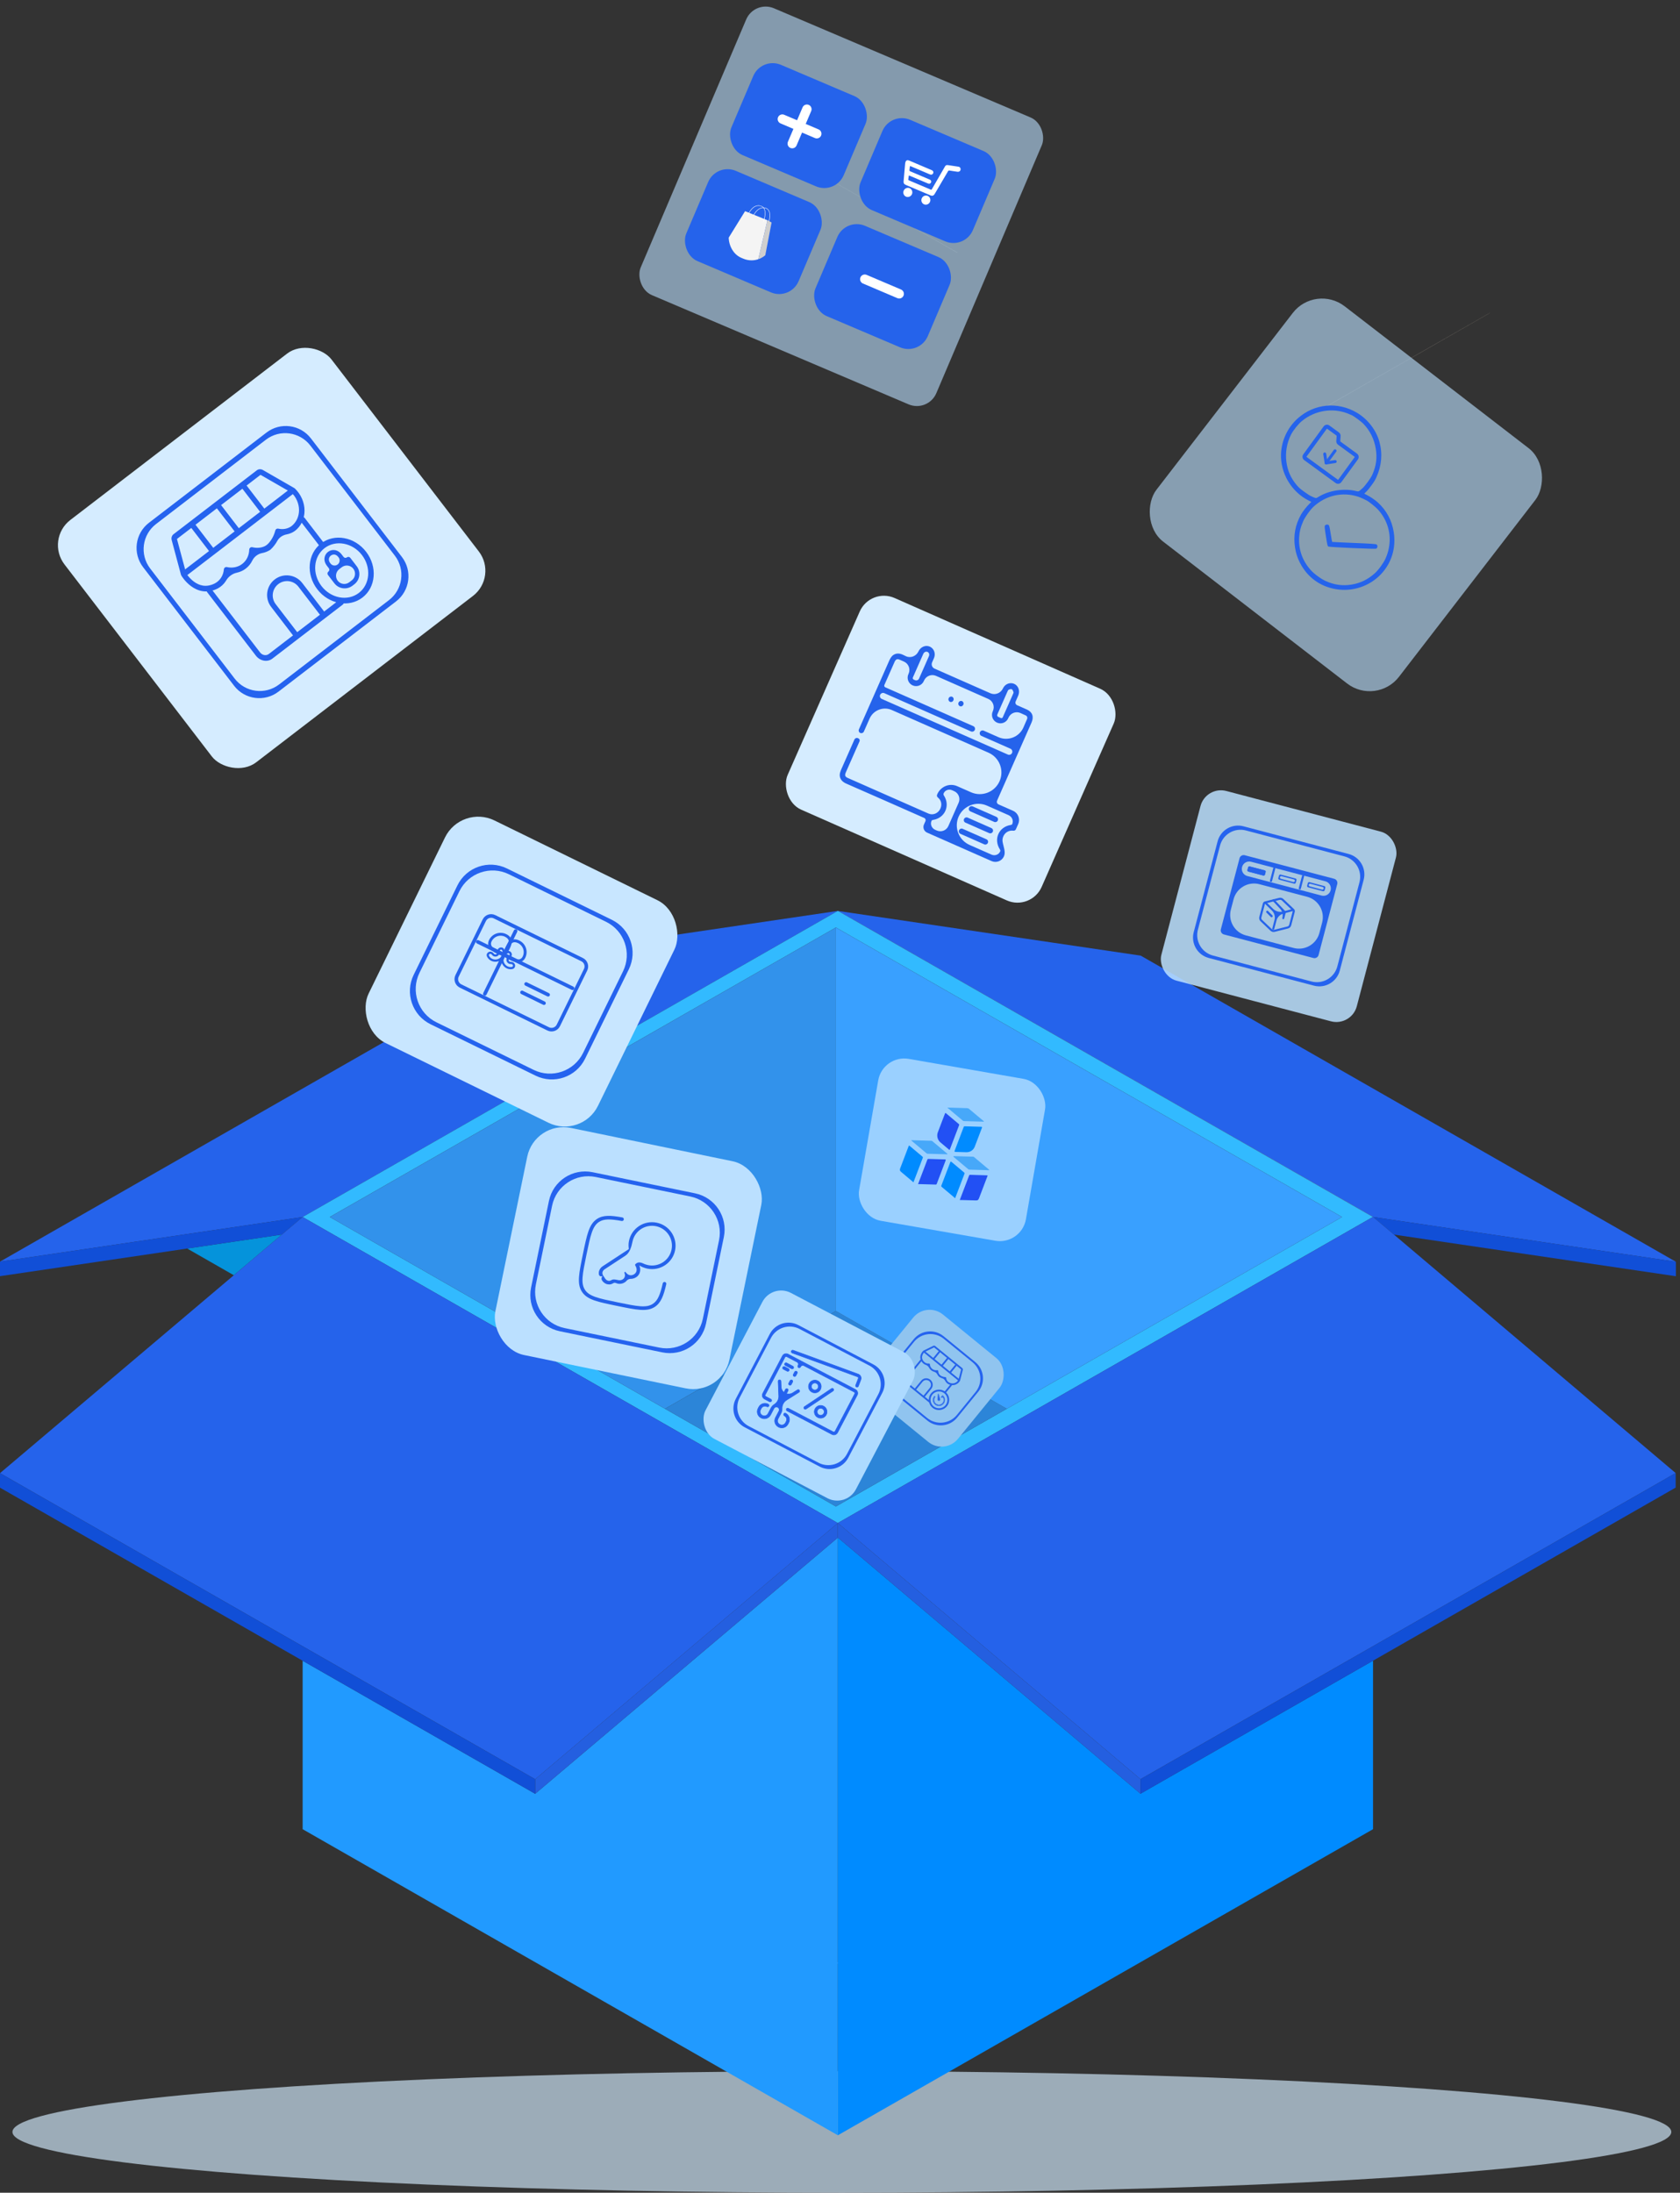 <svg width="318" height="415" viewBox="0 0 318 415" fill="none" xmlns="http://www.w3.org/2000/svg">
<rect x="0" y="0" width="318" height="415" fill="#333333" stroke="none"/>
<ellipse cx="159.355" cy="403.5" rx="157" ry="11.5" fill="#D5ECFF" fill-opacity="0.65"/>
<path d="M35.43 236.302L44.259 241.355L53.35 233.656L35.43 236.302Z" fill="#0593DB"/>
<path d="M162.682 37.218H162.688L181.2 47.82H181.203L181.22 47.812L144.463 26.781L144.443 26.79L162.682 37.218Z" fill="#F5E4C9"/>
<path d="M266.318 68.211L281.997 59.239L281.989 59.231L250.379 77.308L250.393 77.319L266.309 68.211H266.318Z" fill="#F5E4C9"/>
<path d="M57.288 230.337L158.59 172.402L103.41 180.541L101.302 180.851L19.88 227.411L0 238.781L57.288 230.337Z" fill="#2563EB"/>
<path d="M57.288 230.337L0 238.781V241.534L35.428 236.303L53.349 233.656L57.288 230.337Z" fill="#114FD7"/>
<path d="M161.451 172.826L158.629 172.411L259.881 230.312H259.892L259.897 230.323L259.931 230.34L317.218 238.804L215.919 180.866L209.479 179.914L199.029 178.373L161.451 172.826Z" fill="#2563EB"/>
<path d="M259.932 230.353L263.854 233.664L317.219 241.544V238.803L259.932 230.339V230.353Z" fill="#114FD7"/>
<path d="M259.87 230.323L259.881 230.312L158.629 172.411V172.422L259.87 230.323Z" fill="#E8B98A"/>
<path d="M259.933 230.341L259.898 230.323L259.933 230.355V230.341Z" fill="#E8B98A"/>
<path d="M101.302 339.497L57.285 314.318V346.199L158.59 404.131V291.013L101.302 339.497ZM87.251 355.938L68.342 345.079V329.09L87.251 339.968V355.938ZM147.318 369.602L149.708 375.55L148.714 374.984L148.695 383.246L145.884 381.621L145.906 373.365L144.912 372.784L147.318 369.599V369.602ZM139.768 365.244L142.157 371.198L141.163 370.618L141.135 378.875L138.33 377.256L138.35 368.996L137.353 368.415L139.765 365.242L139.768 365.244ZM132.851 361.744L132.839 367.611C132.831 369.853 131.368 370.852 129.49 370.026L129.655 374.939L131.435 375.972L131.996 377.071L126.017 373.613L126.578 373.169L128.359 374.194L128.555 369.496C126.679 368.142 125.227 365.457 125.23 363.232L125.252 357.309L129.163 359.567L130.763 362.975L130.506 363.064L131.943 365.197L131.315 363.556L131.949 363.511L131.12 361.819L131.784 361.082L132.851 361.697V361.741V361.744ZM150.367 387.221L136.647 379.293V377.071L150.375 384.985L150.367 387.221Z" fill="#219AFF"/>
<path d="M259.872 230.323L158.631 172.421L158.592 172.402L57.287 230.337L158.592 288.261V288.247L259.872 230.323ZM158.223 285.118L125.877 266.628L62.423 230.334L158.223 175.539L254.024 230.334L190.573 266.628L158.223 285.118Z" fill="#32BAFF"/>
<path d="M158.223 175.542L62.426 230.337L125.877 266.628L158.223 248.126V175.542Z" fill="#3292EB"/>
<path d="M158.222 248.126L125.875 266.628L158.222 285.118L190.574 266.628L158.222 248.126Z" fill="#2C85D8"/>
<path d="M215.88 339.482L158.59 290.999V291.013V404.131L259.895 346.198V314.452V314.307L215.88 339.482Z" fill="#008BFF"/>
<path d="M158.223 248.126L190.575 266.628L254.023 230.337L158.223 175.542V248.126Z" fill="#39A0FF"/>
<path d="M158.59 288.261L57.288 230.337L53.349 233.656L44.257 241.355L0 278.813L101.302 336.745L158.59 288.261Z" fill="#2563EB"/>
<path d="M101.301 336.745V339.497L158.588 291.014V291V288.261L101.301 336.745Z" fill="#245FE0"/>
<path d="M101.302 336.745L0 278.813V281.562L57.288 314.319L101.302 339.497V336.745Z" fill="#114FD7"/>
<path d="M259.9 230.323L259.895 230.312H259.883L259.872 230.323L158.59 288.247L215.88 336.733L317.179 278.796L263.856 233.664L259.934 230.354L259.9 230.323Z" fill="#2563EB"/>
<path d="M158.59 288.247V288.261V290.999L215.88 339.483V336.733L158.59 288.247Z" fill="#245FE0"/>
<path d="M215.881 336.733V339.483L259.895 314.307L281.791 301.785L285.568 299.625L317.18 281.548V278.795L215.881 336.733Z" fill="#114FD7"/>
<path d="M68.342 345.08L87.251 355.938V339.969L68.342 329.09V345.08ZM69.514 333.925L86.075 343.466V345.068L69.514 335.539V333.928V333.925ZM69.514 337.78L86.075 347.31V348.915L69.514 339.391V337.78ZM69.514 341.208L86.075 350.732V352.345L69.514 342.81V341.208Z" fill="#83D5FF"/>
<path d="M86.075 350.736L69.514 341.211V342.814L86.075 352.349V350.736Z" fill="white"/>
<path d="M86.075 347.312L69.514 337.78V339.39L86.075 348.917V347.312Z" fill="white"/>
<path d="M86.075 343.466L69.514 333.925V335.536L86.075 345.068V343.466Z" fill="white"/>
<rect width="39.796" height="22.935" transform="matrix(0.887 0.461 -0.449 0.894 123.334 353.124)" fill="#219AFF"/>
<rect width="34.786" height="16.761" transform="matrix(0.887 0.461 -0.449 0.894 67.379 328.356)" fill="#219AFF"/>
<rect x="175.389" y="246.267" width="21.068" height="20.442" rx="4" transform="rotate(39.194 175.389 246.267)" fill="#90C4EF"/>
<path fill-rule="evenodd" clip-rule="evenodd" d="M184.662 263.457C186.058 261.745 185.802 259.225 184.09 257.829L178.641 253.386C176.929 251.99 174.41 252.246 173.014 253.958L169.476 258.297C168.08 260.009 168.336 262.529 170.048 263.925L175.496 268.368C177.208 269.764 179.728 269.508 181.124 267.796L184.662 263.457ZM178.59 252.883C176.878 251.487 174.359 251.743 172.962 253.455L168.972 258.349C167.576 260.061 167.832 262.58 169.544 263.976L175.547 268.871C177.259 270.267 179.779 270.011 181.175 268.299L185.166 263.405C186.562 261.693 186.305 259.174 184.593 257.778L178.59 252.883Z" fill="#2563EF"/>
<path fill-rule="evenodd" clip-rule="evenodd" d="M171.608 261.072L174.473 257.558C174.531 257.487 174.52 257.383 174.449 257.325C174.378 257.267 174.273 257.278 174.215 257.349L171.347 260.866L171.346 260.868C171.232 261.016 171.182 261.203 171.206 261.387C171.23 261.571 171.325 261.738 171.472 261.852L175.789 265.373C175.861 265.431 175.965 265.42 176.023 265.349C176.081 265.278 176.07 265.174 175.999 265.116L171.678 261.593L171.677 261.591C171.599 261.531 171.548 261.442 171.535 261.345C171.523 261.248 171.549 261.15 171.608 261.072Z" fill="#2563EB"/>
<path fill-rule="evenodd" clip-rule="evenodd" d="M178.855 263.568C178.784 263.51 178.773 263.406 178.831 263.335L179.901 262.023C179.959 261.952 180.063 261.941 180.134 261.999C180.205 262.057 180.216 262.161 180.158 262.232L179.088 263.544C179.03 263.615 178.926 263.626 178.855 263.568Z" fill="#2563EB"/>
<path fill-rule="evenodd" clip-rule="evenodd" d="M174.367 261.312C174.796 260.785 175.572 260.706 176.098 261.136C176.625 261.565 176.704 262.34 176.274 262.867L175.068 264.346C175.01 264.417 174.906 264.428 174.835 264.37C174.764 264.312 174.753 264.208 174.811 264.137L176.017 262.657C176.331 262.273 176.273 261.707 175.889 261.393C175.504 261.079 174.938 261.137 174.624 261.521L173.418 263C173.36 263.071 173.256 263.082 173.185 263.024C173.114 262.966 173.103 262.862 173.161 262.791L174.367 261.312Z" fill="#2563EB"/>
<path fill-rule="evenodd" clip-rule="evenodd" d="M177.026 254.757L182.131 258.92C182.186 258.966 182.227 259.027 182.246 259.096C182.265 259.163 182.264 259.234 182.242 259.299L181.727 261.295C181.723 261.309 181.718 261.323 181.71 261.336C181.592 261.542 181.43 261.72 181.236 261.858C181.041 261.995 180.82 262.089 180.585 262.132C180.351 262.174 180.111 262.166 179.88 262.106C179.65 262.047 179.435 261.938 179.252 261.787L179.25 261.785L179.248 261.783C179.109 261.662 178.995 261.514 178.914 261.348C178.807 261.131 178.623 260.946 178.391 260.875C178.166 260.805 177.952 260.702 177.756 260.567C177.749 260.562 177.743 260.556 177.736 260.551C177.603 260.424 177.495 260.277 177.416 260.115C177.3 259.879 177.074 259.693 176.82 259.626C176.614 259.572 176.421 259.475 176.254 259.341C176.087 259.208 175.95 259.041 175.852 258.851C175.725 258.607 175.495 258.411 175.235 258.321C175.219 258.315 175.203 258.31 175.187 258.304C174.972 258.221 174.779 258.089 174.623 257.918L174.623 257.917L174.622 257.916C174.369 257.63 174.245 257.341 174.208 257.066C174.172 256.792 174.224 256.542 174.306 256.334C174.387 256.127 174.5 255.958 174.591 255.841C174.637 255.782 174.678 255.736 174.708 255.704C174.723 255.688 174.736 255.676 174.745 255.667C174.749 255.663 174.753 255.659 174.755 255.657C174.757 255.655 174.758 255.654 174.758 255.654L174.759 255.653L174.76 255.652L174.76 255.652C174.76 255.652 174.76 255.652 174.873 255.774L174.774 255.668C174.767 255.659 174.767 255.646 174.776 255.638C174.777 255.636 174.779 255.635 174.781 255.634L176.632 254.725C176.692 254.69 176.761 254.675 176.83 254.68C176.901 254.685 176.97 254.712 177.026 254.757ZM174.995 255.898C174.978 255.907 174.963 255.918 174.95 255.932C174.926 255.957 174.891 255.996 174.853 256.046C174.774 256.145 174.681 256.287 174.614 256.456C174.548 256.624 174.51 256.816 174.537 257.022C174.564 257.226 174.657 257.455 174.87 257.695C174.99 257.827 175.139 257.93 175.306 257.994C175.473 258.058 175.653 258.082 175.832 258.065C175.925 258.056 176.008 258.126 176.013 258.22C176.024 258.387 176.069 258.55 176.146 258.698C176.223 258.847 176.331 258.977 176.461 259.082C176.592 259.187 176.743 259.263 176.905 259.305C177.067 259.348 177.236 259.357 177.401 259.33C177.499 259.315 177.589 259.388 177.593 259.488C177.6 259.68 177.653 259.866 177.746 260.031C177.859 260.229 178.046 260.374 178.254 260.468C178.473 260.568 178.709 260.627 178.95 260.643C179.034 260.648 179.1 260.715 179.105 260.798C179.114 260.939 179.15 261.076 179.212 261.202C179.273 261.327 179.359 261.44 179.464 261.532C179.61 261.651 179.781 261.738 179.964 261.785C180.147 261.832 180.339 261.839 180.526 261.805C180.712 261.771 180.889 261.696 181.044 261.587C181.339 261.378 181.457 261.012 181.548 260.662L181.924 259.204L181.926 259.197C181.928 259.194 181.928 259.19 181.927 259.186C181.926 259.183 181.924 259.18 181.921 259.177C181.921 259.177 181.921 259.177 181.921 259.177L176.816 255.015C176.816 255.015 176.816 255.015 176.816 255.015C176.813 255.012 176.81 255.011 176.806 255.011C176.802 255.01 176.799 255.011 176.795 255.013L176.789 255.017L174.995 255.898Z" fill="#2563EB"/>
<path fill-rule="evenodd" clip-rule="evenodd" d="M181.585 261.246C181.527 261.317 181.422 261.328 181.351 261.27L174.897 256.007C174.826 255.949 174.816 255.845 174.874 255.774C174.932 255.703 175.036 255.692 175.107 255.75L181.561 261.013C181.632 261.071 181.643 261.175 181.585 261.246Z" fill="#2563EB"/>
<path fill-rule="evenodd" clip-rule="evenodd" d="M177.924 255.701C177.995 255.759 178.005 255.864 177.947 255.935L176.904 257.214C176.846 257.285 176.742 257.296 176.671 257.238C176.6 257.18 176.589 257.075 176.647 257.004L177.69 255.725C177.748 255.654 177.852 255.643 177.924 255.701Z" fill="#2563EB"/>
<path fill-rule="evenodd" clip-rule="evenodd" d="M179.488 256.98C179.559 257.038 179.57 257.142 179.512 257.213L178.469 258.493C178.411 258.564 178.306 258.574 178.235 258.516C178.164 258.458 178.154 258.354 178.211 258.283L179.255 257.004C179.312 256.933 179.417 256.922 179.488 256.98Z" fill="#2563EB"/>
<path fill-rule="evenodd" clip-rule="evenodd" d="M181.052 258.255C181.123 258.313 181.134 258.417 181.076 258.488L180.033 259.767C179.975 259.838 179.871 259.849 179.8 259.791C179.729 259.733 179.718 259.629 179.776 259.558L180.819 258.278C180.877 258.207 180.981 258.197 181.052 258.255Z" fill="#2563EB"/>
<path fill-rule="evenodd" clip-rule="evenodd" d="M178.748 263.697C178.063 263.138 177.056 263.241 176.498 263.925C175.939 264.61 176.042 265.617 176.726 266.176C177.411 266.734 178.419 266.632 178.977 265.947C179.535 265.262 179.433 264.255 178.748 263.697ZM176.24 263.716C176.915 262.889 178.131 262.765 178.958 263.439C179.784 264.113 179.908 265.33 179.234 266.157C178.56 266.983 177.343 267.107 176.517 266.433C175.69 265.759 175.566 264.542 176.24 263.716Z" fill="#2563EB"/>
<path fill-rule="evenodd" clip-rule="evenodd" d="M177.514 264.861C177.514 264.861 177.514 264.861 177.513 264.861C177.513 264.861 177.513 264.861 177.513 264.861L177.591 263.884C177.598 263.807 177.619 263.806 177.641 263.879L177.91 264.807C177.915 264.822 177.918 264.837 177.919 264.852C177.931 264.965 177.849 265.065 177.738 265.077C177.626 265.088 177.526 265.006 177.514 264.894C177.513 264.883 177.513 264.872 177.514 264.861ZM176.937 264.316C176.966 264.34 176.97 264.383 176.948 264.413C176.664 264.817 176.736 265.379 177.125 265.696C177.532 266.028 178.13 265.967 178.462 265.56C178.722 265.241 178.741 264.805 178.541 264.471C178.489 264.384 178.368 264.387 178.303 264.466C178.279 264.496 178.235 264.499 178.207 264.476C178.178 264.453 178.173 264.411 178.197 264.381L178.262 264.302C178.345 264.201 178.497 264.184 178.579 264.287C178.887 264.678 178.895 265.244 178.567 265.646C178.188 266.111 177.504 266.18 177.039 265.801C176.592 265.437 176.511 264.79 176.843 264.327C176.865 264.297 176.908 264.293 176.937 264.316Z" fill="#2563EB"/>
<path fill-rule="evenodd" clip-rule="evenodd" d="M177.909 264.807C177.913 264.822 177.917 264.837 177.918 264.853C177.93 264.965 177.848 265.065 177.736 265.077C177.634 265.087 177.541 265.019 177.518 264.921C177.518 264.921 177.518 264.921 177.518 264.921C177.516 264.912 177.514 264.903 177.513 264.894C177.512 264.883 177.512 264.872 177.512 264.862C177.512 264.862 177.512 264.861 177.512 264.861C177.512 264.861 177.512 264.861 177.512 264.861C177.512 264.861 177.512 264.861 177.512 264.861L177.59 263.884C177.59 263.883 177.59 263.883 177.59 263.882C177.597 263.808 177.618 263.807 177.639 263.877C177.639 263.878 177.639 263.878 177.639 263.879L177.909 264.807ZM177.453 264.927C177.455 264.927 177.458 264.929 177.458 264.931C177.487 265.06 177.608 265.15 177.743 265.137C177.888 265.122 177.993 264.992 177.978 264.846C177.976 264.827 177.972 264.808 177.966 264.789L177.697 263.862C177.692 263.842 177.685 263.823 177.676 263.808C177.672 263.801 177.666 263.791 177.656 263.783C177.647 263.775 177.629 263.763 177.604 263.765C177.579 263.767 177.563 263.782 177.555 263.793C177.547 263.803 177.543 263.813 177.54 263.821C177.535 263.838 177.532 263.858 177.53 263.879L177.447 264.921C177.447 264.925 177.449 264.927 177.453 264.927ZM177.026 264.312C177.052 264.334 177.056 264.372 177.035 264.397C176.724 264.778 176.781 265.339 177.162 265.649C177.543 265.96 178.104 265.903 178.414 265.522C178.655 265.226 178.675 264.822 178.493 264.511C178.462 264.457 178.388 264.456 178.349 264.505C178.304 264.56 178.222 264.567 178.168 264.523C178.114 264.479 178.104 264.399 178.149 264.343L178.364 264.08C178.385 264.054 178.423 264.05 178.449 264.071C178.94 264.471 179.013 265.194 178.613 265.684C178.213 266.175 177.491 266.248 177 265.848C176.509 265.448 176.436 264.726 176.836 264.235C176.857 264.209 176.895 264.206 176.921 264.227L177.026 264.312ZM178.385 264.364C178.406 264.339 178.444 264.338 178.464 264.363C178.741 264.705 178.75 265.206 178.461 265.56C178.129 265.967 177.531 266.028 177.124 265.696C176.735 265.379 176.662 264.818 176.947 264.413C176.969 264.383 176.965 264.34 176.935 264.316L176.93 264.312C176.904 264.291 176.866 264.294 176.846 264.321C176.509 264.784 176.589 265.435 177.038 265.801C177.503 266.18 178.187 266.111 178.566 265.646C178.932 265.197 178.88 264.543 178.457 264.157C178.432 264.135 178.394 264.139 178.373 264.165L178.196 264.382C178.172 264.411 178.177 264.453 178.206 264.477C178.234 264.5 178.278 264.496 178.302 264.466L178.385 264.364Z" fill="#2563EB"/>
<rect x="101.211" y="212.063" width="45.233" height="43.889" rx="7" transform="rotate(11.643 101.211 212.063)" fill="#BBE0FF"/>
<path fill-rule="evenodd" clip-rule="evenodd" d="M136.106 234.72C136.886 230.933 134.449 227.231 130.663 226.451L112.77 222.764C108.983 221.984 105.281 224.421 104.501 228.208L101.435 243.091C100.654 246.877 103.091 250.579 106.878 251.359L124.771 255.046C128.557 255.826 132.259 253.389 133.04 249.603L136.106 234.72ZM112.172 221.857C108.386 221.077 104.684 223.514 103.904 227.3L100.527 243.688C99.747 247.475 102.184 251.177 105.97 251.957L125.368 255.954C129.155 256.734 132.857 254.297 133.637 250.51L137.014 234.122C137.794 230.336 135.357 226.634 131.57 225.854L112.172 221.857Z" fill="#2563EF"/>
<path fill-rule="evenodd" clip-rule="evenodd" d="M114.595 242.056L114.186 241.436C113.803 240.858 114.191 240.397 114.433 240.238L118.366 237.66C119.215 237.104 119.518 235.989 119.723 234.995C120.142 232.962 122.135 231.656 124.176 232.076C126.216 232.497 127.531 234.485 127.112 236.517C126.694 238.549 124.7 239.856 122.66 239.436C122.438 239.39 122.055 239.28 121.709 239.108C121.332 238.921 120.846 238.848 120.494 239.078C120.128 239.318 120.192 239.424 120.297 239.598C120.398 239.767 120.469 239.957 120.495 240.153C120.528 240.4 120.501 240.763 120.174 241.064C119.943 241.268 119.466 241.493 118.976 241.26C118.774 241.164 118.57 240.991 118.38 240.708C118.374 240.699 118.363 240.697 118.355 240.702L118.163 240.828C118.163 240.828 118.163 240.829 118.163 240.829C118.174 240.85 118.369 241.216 118.269 241.606C118.231 241.755 118.151 241.906 118.002 242.044C117.81 242.213 117.471 242.352 117.127 242.294C116.655 242.214 116.113 242.023 115.712 242.286C115.215 242.612 114.761 242.268 114.595 242.056ZM116.61 242.842C116.442 242.765 116.242 242.755 116.086 242.857C115.636 243.152 115.169 243.15 114.796 243.014C114.454 242.889 114.201 242.66 114.057 242.475C114.046 242.461 114.036 242.447 114.026 242.432L113.965 242.339C113.772 242.048 113.852 241.657 114.143 241.465C113.852 241.657 113.441 241.577 113.372 241.236C113.314 240.954 113.344 240.681 113.438 240.436C113.579 240.066 113.847 239.807 114.059 239.668C114.059 239.668 114.059 239.668 114.059 239.668L118.958 236.456C119.007 236.424 119.032 236.366 119.023 236.309C118.967 235.941 118.937 235.427 119.055 234.857C119.55 232.453 121.907 230.912 124.314 231.408C126.721 231.904 128.276 234.251 127.781 236.655C127.285 239.059 124.929 240.6 122.522 240.104C122.295 240.057 121.95 239.96 121.606 239.811C121.442 239.741 121.256 239.649 121.075 239.531C121.066 239.526 121.056 239.526 121.048 239.531C121.038 239.537 121.034 239.549 121.038 239.56C121.048 239.587 121.058 239.615 121.067 239.644C121.069 239.65 121.071 239.655 121.073 239.661C121.086 239.696 121.102 239.743 121.118 239.8C121.148 239.911 121.181 240.068 121.187 240.252C121.199 240.632 121.094 241.143 120.637 241.566C120.633 241.569 120.629 241.573 120.625 241.576C120.369 241.802 119.923 242.049 119.384 242.041C119.093 242.036 118.796 242.176 118.607 242.397C118.564 242.448 118.517 242.497 118.464 242.545C118.463 242.547 118.461 242.549 118.459 242.55C118.457 242.552 118.455 242.554 118.453 242.556C118.172 242.803 117.74 242.996 117.266 242.989C117.044 242.986 116.821 242.939 116.61 242.842Z" fill="#2563EB"/>
<path fill-rule="evenodd" clip-rule="evenodd" d="M118.077 230.811C118.043 230.997 117.866 231.119 117.68 231.086C115.479 230.684 114.298 230.666 113.377 231.272C112.775 231.668 112.37 232.276 112.021 233.273C111.669 234.28 111.389 235.632 111.008 237.481C110.627 239.33 110.349 240.683 110.275 241.747C110.202 242.801 110.333 243.519 110.73 244.121C111.126 244.723 111.734 245.128 112.731 245.477C113.737 245.829 115.09 246.109 116.939 246.49C118.788 246.871 120.141 247.149 121.204 247.223C122.258 247.296 122.977 247.165 123.579 246.769C124.499 246.163 124.95 245.07 125.451 242.89C125.493 242.706 125.676 242.591 125.86 242.634C126.043 242.676 126.158 242.859 126.116 243.043C125.62 245.198 125.13 246.564 123.954 247.339C123.177 247.85 122.287 247.982 121.157 247.904C120.042 247.826 118.644 247.538 116.827 247.163L116.775 247.153C114.958 246.778 113.56 246.49 112.505 246.121C111.436 245.747 110.671 245.273 110.16 244.496C109.649 243.72 109.516 242.83 109.595 241.699C109.672 240.585 109.96 239.187 110.335 237.37L110.346 237.317C110.72 235.5 111.008 234.102 111.377 233.048C111.752 231.979 112.225 231.213 113.002 230.702C114.178 229.928 115.627 230.018 117.803 230.414C117.988 230.448 118.111 230.626 118.077 230.811Z" fill="#2563EB"/>
<rect x="146.174" y="242.847" width="32.154" height="31.199" rx="4" transform="rotate(27.675 146.174 242.847)" fill="#ADDAFF"/>
<path d="M161.919 262.978L149.179 256.296C148.777 256.086 148.31 256.231 148.099 256.633L144.387 263.711C144.177 264.112 144.323 264.579 144.724 264.79L145.668 265.285C145.798 265.353 145.959 265.303 146.027 265.172C146.096 265.042 146.045 264.881 145.915 264.813L144.971 264.318C144.83 264.244 144.785 264.1 144.859 263.958L148.571 256.88C148.646 256.738 148.789 256.694 148.931 256.768L150.936 257.82C151.132 257.922 151.207 258.164 151.105 258.359L151.043 258.477C150.975 258.607 151.025 258.768 151.155 258.837C151.285 258.905 151.446 258.855 151.515 258.725L151.577 258.607C151.679 258.411 151.921 258.336 152.116 258.438L161.672 263.45C161.813 263.524 161.858 263.668 161.784 263.809L158.072 270.888C157.997 271.029 157.853 271.074 157.712 271L149.218 266.545C149.088 266.477 148.927 266.527 148.859 266.657C148.79 266.788 148.84 266.949 148.971 267.017L157.464 271.472C157.866 271.682 158.333 271.536 158.543 271.135L162.256 264.057C162.466 263.656 162.32 263.188 161.919 262.978Z" fill="#2563EF"/>
<path fill-rule="evenodd" clip-rule="evenodd" d="M148.051 256.607C148.275 256.179 148.776 256.023 149.203 256.247L161.944 262.929C162.372 263.154 162.528 263.654 162.304 264.082L158.591 271.16C158.367 271.588 157.866 271.744 157.439 271.52L148.945 267.065C148.788 266.983 148.727 266.789 148.81 266.632C148.892 266.475 149.086 266.414 149.243 266.497L157.737 270.951C157.797 270.983 157.853 270.987 157.9 270.972C157.948 270.957 157.991 270.922 158.023 270.862L161.735 263.784C161.766 263.724 161.771 263.668 161.756 263.62C161.741 263.573 161.706 263.529 161.646 263.498L152.139 258.512C151.943 258.409 151.702 258.485 151.599 258.68L151.563 258.75C151.48 258.907 151.286 258.967 151.129 258.885C150.972 258.803 150.912 258.609 150.994 258.452L151.031 258.382C151.133 258.186 151.058 257.945 150.862 257.842L148.905 256.816C148.845 256.785 148.789 256.78 148.742 256.795C148.695 256.81 148.651 256.845 148.619 256.905L144.907 263.983C144.876 264.043 144.871 264.099 144.886 264.147C144.901 264.194 144.936 264.238 144.996 264.269L145.94 264.764C146.097 264.847 146.158 265.041 146.075 265.198C145.993 265.355 145.799 265.415 145.642 265.333L144.698 264.838C144.27 264.613 144.114 264.113 144.338 263.685L148.051 256.607ZM149.153 256.344C148.778 256.148 148.344 256.283 148.147 256.658L144.435 263.736C144.239 264.11 144.374 264.545 144.749 264.741L145.693 265.236C145.796 265.29 145.924 265.25 145.978 265.147C146.033 265.043 145.993 264.915 145.889 264.861L144.946 264.366C144.864 264.323 144.806 264.258 144.782 264.179C144.757 264.101 144.767 264.014 144.81 263.933L148.523 256.854C148.565 256.773 148.631 256.715 148.709 256.691C148.788 256.666 148.874 256.676 148.956 256.719L151.01 257.796C151.205 257.899 151.281 258.14 151.178 258.336L151.091 258.502C151.037 258.606 151.076 258.734 151.18 258.788C151.284 258.843 151.412 258.803 151.466 258.699L151.553 258.533C151.656 258.337 151.897 258.262 152.093 258.364L161.697 263.401C161.778 263.444 161.836 263.509 161.86 263.588C161.885 263.667 161.875 263.753 161.832 263.835L158.12 270.913C158.077 270.994 158.011 271.052 157.933 271.077C157.854 271.101 157.768 271.091 157.686 271.048L149.192 266.593C149.089 266.539 148.961 266.579 148.906 266.682C148.852 266.786 148.892 266.914 148.996 266.968L157.489 271.423C157.864 271.619 158.298 271.484 158.495 271.109L162.207 264.031C162.403 263.657 162.268 263.222 161.893 263.026L149.153 256.344Z" fill="#2563EF"/>
<path d="M150.891 259.904C150.959 259.774 150.909 259.613 150.779 259.544C150.649 259.476 150.488 259.526 150.419 259.656L150.172 260.128C150.103 260.259 150.154 260.42 150.284 260.488C150.414 260.556 150.575 260.506 150.644 260.376L150.891 259.904Z" fill="#2563EF"/>
<path fill-rule="evenodd" clip-rule="evenodd" d="M150.37 259.631C150.453 259.474 150.647 259.414 150.804 259.496C150.961 259.578 151.021 259.772 150.939 259.93L150.692 260.401C150.609 260.558 150.415 260.619 150.258 260.537C150.101 260.454 150.041 260.26 150.123 260.103L150.37 259.631ZM150.753 259.593C150.65 259.538 150.521 259.578 150.467 259.682L150.22 260.154C150.165 260.257 150.205 260.386 150.309 260.44C150.412 260.494 150.54 260.454 150.595 260.351L150.842 259.879C150.897 259.775 150.857 259.647 150.753 259.593Z" fill="#2563EF"/>
<path d="M150.026 261.556C150.094 261.426 150.044 261.264 149.914 261.196C149.783 261.128 149.622 261.178 149.554 261.308L149.307 261.78C149.238 261.911 149.288 262.072 149.419 262.14C149.549 262.208 149.71 262.158 149.778 262.028L150.026 261.556Z" fill="#2563EF"/>
<path fill-rule="evenodd" clip-rule="evenodd" d="M149.507 261.283C149.589 261.126 149.784 261.065 149.941 261.148C150.098 261.23 150.158 261.424 150.076 261.581L149.828 262.053C149.746 262.21 149.552 262.27 149.395 262.188C149.238 262.106 149.177 261.912 149.26 261.755L149.507 261.283ZM149.89 261.244C149.786 261.19 149.658 261.23 149.604 261.334L149.356 261.805C149.302 261.909 149.342 262.037 149.446 262.091C149.549 262.146 149.677 262.106 149.732 262.002L149.979 261.53C150.033 261.427 149.993 261.299 149.89 261.244Z" fill="#2563EF"/>
<path d="M149.163 263.207C149.231 263.077 149.181 262.916 149.05 262.848C148.92 262.779 148.759 262.83 148.691 262.96L148.443 263.432C148.375 263.562 148.425 263.723 148.555 263.791C148.686 263.86 148.847 263.81 148.915 263.679L149.163 263.207Z" fill="#2563EF"/>
<path fill-rule="evenodd" clip-rule="evenodd" d="M148.64 262.934C148.722 262.777 148.916 262.717 149.073 262.799C149.23 262.881 149.291 263.076 149.209 263.233L148.961 263.704C148.879 263.861 148.685 263.922 148.528 263.84C148.371 263.757 148.31 263.563 148.392 263.406L148.64 262.934ZM149.023 262.896C148.919 262.842 148.791 262.881 148.737 262.985L148.489 263.457C148.435 263.561 148.475 263.689 148.578 263.743C148.682 263.797 148.81 263.757 148.864 263.654L149.112 263.182C149.166 263.078 149.126 262.95 149.023 262.896Z" fill="#2563EF"/>
<path d="M150.198 258.937C150.266 258.807 150.216 258.646 150.086 258.578L148.906 257.959C148.776 257.891 148.615 257.941 148.546 258.071C148.478 258.201 148.528 258.362 148.658 258.431L149.838 259.049C149.968 259.118 150.129 259.068 150.198 258.937Z" fill="#2563EF"/>
<path fill-rule="evenodd" clip-rule="evenodd" d="M148.497 258.046C148.58 257.888 148.774 257.828 148.931 257.91L150.11 258.529C150.267 258.611 150.328 258.805 150.246 258.962C150.163 259.119 149.969 259.18 149.812 259.098L148.633 258.479C148.476 258.397 148.415 258.203 148.497 258.046ZM148.88 258.007C148.776 257.953 148.648 257.993 148.594 258.096C148.54 258.2 148.58 258.328 148.683 258.382L149.863 259.001C149.967 259.055 150.095 259.015 150.149 258.912C150.203 258.808 150.163 258.68 150.06 258.626L148.88 258.007Z" fill="#2563EF"/>
<path d="M149.355 259.397C149.423 259.267 149.373 259.106 149.243 259.038L148.535 258.666C148.404 258.598 148.243 258.648 148.175 258.779C148.107 258.909 148.157 259.07 148.287 259.138L148.995 259.51C149.125 259.578 149.286 259.528 149.355 259.397Z" fill="#2563EF"/>
<path fill-rule="evenodd" clip-rule="evenodd" d="M148.126 258.753C148.209 258.596 148.403 258.536 148.56 258.618L149.268 258.989C149.425 259.072 149.485 259.266 149.403 259.423C149.32 259.58 149.126 259.64 148.969 259.558L148.261 259.187C148.104 259.104 148.044 258.91 148.126 258.753ZM148.509 258.715C148.405 258.66 148.277 258.7 148.223 258.804C148.169 258.908 148.209 259.036 148.312 259.09L149.02 259.461C149.124 259.515 149.252 259.475 149.306 259.372C149.36 259.268 149.32 259.14 149.217 259.086L148.509 258.715Z" fill="#2563EF"/>
<path d="M157.762 262.886C157.68 262.764 157.515 262.731 157.392 262.813L152.274 266.23C152.152 266.312 152.119 266.477 152.201 266.599C152.282 266.722 152.448 266.755 152.57 266.673L157.688 263.256C157.811 263.174 157.844 263.009 157.762 262.886Z" fill="#2563EF"/>
<path fill-rule="evenodd" clip-rule="evenodd" d="M152.155 266.63C152.056 266.482 152.096 266.283 152.244 266.185L157.362 262.767C157.509 262.669 157.708 262.709 157.807 262.856C157.905 263.004 157.866 263.203 157.718 263.301L152.6 266.719C152.453 266.817 152.253 266.777 152.155 266.63ZM152.304 266.276C152.207 266.34 152.181 266.472 152.246 266.569C152.311 266.667 152.442 266.693 152.539 266.628L157.658 263.211C157.755 263.146 157.781 263.014 157.716 262.917C157.651 262.82 157.52 262.793 157.422 262.858L152.304 266.276Z" fill="#2563EF"/>
<path d="M154.8 261.35C154.21 261.041 153.491 261.265 153.181 261.855C152.872 262.445 153.096 263.164 153.686 263.473C154.276 263.783 154.996 263.558 155.305 262.968C155.614 262.379 155.39 261.659 154.8 261.35ZM153.934 263.002C153.604 262.828 153.48 262.433 153.653 262.102C153.827 261.772 154.222 261.649 154.553 261.822C154.883 261.995 155.006 262.391 154.833 262.721C154.66 263.051 154.264 263.175 153.934 263.002Z" fill="#2563EF"/>
<path fill-rule="evenodd" clip-rule="evenodd" d="M153.131 261.83C153.454 261.213 154.206 260.979 154.823 261.302C155.44 261.625 155.674 262.378 155.351 262.994C155.027 263.611 154.275 263.845 153.659 263.522C153.042 263.199 152.807 262.446 153.131 261.83ZM154.772 261.399C154.209 261.103 153.523 261.317 153.227 261.881C152.932 262.444 153.146 263.13 153.709 263.425C154.272 263.721 154.959 263.507 155.254 262.943C155.549 262.38 155.335 261.694 154.772 261.399ZM154.525 261.871C154.221 261.711 153.859 261.824 153.699 262.128C153.54 262.432 153.653 262.794 153.957 262.953C154.26 263.113 154.623 263 154.782 262.696C154.941 262.392 154.828 262.03 154.525 261.871ZM153.603 262.077C153.79 261.72 154.218 261.587 154.575 261.774C154.933 261.961 155.066 262.39 154.879 262.747C154.692 263.104 154.263 263.237 153.906 263.05C153.549 262.863 153.415 262.434 153.603 262.077Z" fill="#2563EF"/>
<path d="M154.279 266.643C153.97 267.233 154.194 267.952 154.784 268.262C155.374 268.571 156.093 268.347 156.403 267.757C156.712 267.167 156.487 266.448 155.898 266.138C155.308 265.829 154.588 266.053 154.279 266.643ZM155.65 266.61C155.98 266.783 156.104 267.179 155.931 267.509C155.757 267.84 155.362 267.963 155.031 267.79C154.701 267.617 154.578 267.221 154.751 266.891C154.924 266.56 155.32 266.437 155.65 266.61Z" fill="#2563EF"/>
<path fill-rule="evenodd" clip-rule="evenodd" d="M154.23 266.618C154.554 266.001 155.306 265.766 155.923 266.09C156.539 266.413 156.774 267.165 156.45 267.782C156.127 268.398 155.375 268.633 154.758 268.31C154.142 267.986 153.907 267.234 154.23 266.618ZM155.872 266.186C155.309 265.891 154.622 266.105 154.327 266.668C154.032 267.231 154.246 267.918 154.809 268.213C155.372 268.508 156.058 268.294 156.354 267.731C156.649 267.168 156.435 266.482 155.872 266.186ZM155.624 266.658C155.321 266.499 154.958 266.612 154.799 266.916C154.64 267.219 154.753 267.582 155.056 267.741C155.36 267.9 155.723 267.787 155.882 267.484C156.041 267.18 155.928 266.817 155.624 266.658ZM154.702 266.865C154.889 266.508 155.318 266.374 155.675 266.562C156.032 266.749 156.166 267.177 155.979 267.534C155.791 267.891 155.363 268.025 155.006 267.838C154.649 267.651 154.515 267.222 154.702 266.865Z" fill="#2563EF"/>
<path d="M162.307 260.566C162.438 260.604 162.53 260.773 162.456 260.915L161.973 262.171C161.92 262.307 161.987 262.461 162.122 262.515C162.261 262.571 162.419 262.503 162.472 262.363L162.952 261.115C163.103 260.713 162.898 260.244 162.472 260.081L150.139 255.558C149.998 255.506 149.841 255.58 149.792 255.722C149.744 255.861 149.816 256.013 149.954 256.063L162.307 260.566Z" fill="#2563EF"/>
<path fill-rule="evenodd" clip-rule="evenodd" d="M162.49 260.03C162.943 260.204 163.163 260.703 163.002 261.134L163.002 261.135L162.522 262.383C162.457 262.551 162.268 262.634 162.101 262.566C161.937 262.5 161.857 262.316 161.92 262.152L162.404 260.892L162.406 260.889C162.462 260.782 162.392 260.648 162.29 260.619L162.289 260.618L149.934 256.115C149.768 256.054 149.681 255.871 149.739 255.704C149.798 255.533 149.986 255.444 150.156 255.507L162.49 260.03ZM162.451 260.132C162.451 260.132 162.451 260.132 162.451 260.132L150.119 255.609C150.006 255.568 149.881 255.627 149.842 255.74C149.804 255.851 149.861 255.972 149.971 256.012L162.323 260.514C162.481 260.562 162.593 260.763 162.504 260.937L162.022 262.191C161.98 262.299 162.034 262.421 162.141 262.465C162.252 262.509 162.377 262.455 162.42 262.344L162.9 261.096C162.9 261.096 162.9 261.096 162.9 261.096C163.039 260.722 162.849 260.285 162.451 260.132Z" fill="#2563EF"/>
<path d="M148.718 267.488C148.588 267.42 148.427 267.47 148.359 267.601C148.29 267.731 148.341 267.892 148.471 267.96C148.872 268.171 149.018 268.638 148.807 269.039L148.684 269.275C148.473 269.676 148.006 269.822 147.605 269.612C147.204 269.401 147.058 268.934 147.268 268.533L147.827 267.467C147.972 267.191 148.042 266.883 148.03 266.572C148.007 265.935 148.325 265.335 148.863 264.995L151.235 263.498C151.357 263.421 151.394 263.259 151.318 263.137C151.241 263.013 151.078 262.975 150.955 263.052L149.981 263.66C149.079 264.223 147.904 263.603 147.861 262.54L147.815 261.407C147.809 261.262 147.686 261.149 147.54 261.156C147.396 261.163 147.285 261.285 147.291 261.429L147.407 264.227C147.434 264.864 147.114 265.467 146.571 265.802C146.302 265.969 146.083 266.204 145.936 266.485L145.381 267.543C145.17 267.944 144.703 268.09 144.302 267.879C143.9 267.669 143.755 267.202 143.965 266.8L144.089 266.565C144.299 266.163 144.767 266.018 145.168 266.228C145.298 266.296 145.459 266.246 145.527 266.116C145.596 265.985 145.545 265.824 145.415 265.756C144.755 265.41 143.963 265.656 143.617 266.317L143.493 266.553C143.147 267.214 143.393 268.005 144.054 268.351C144.715 268.698 145.506 268.451 145.852 267.79L146.492 266.571C146.535 266.489 146.599 266.419 146.677 266.369C147.024 266.147 147.481 266.387 147.496 266.799C147.5 266.892 147.479 266.984 147.436 267.066L146.796 268.285C146.45 268.946 146.697 269.737 147.357 270.084C148.018 270.43 148.809 270.183 149.156 269.523L149.279 269.287C149.626 268.626 149.379 267.835 148.718 267.488Z" fill="#2563EF"/>
<path fill-rule="evenodd" clip-rule="evenodd" d="M147.541 261.102C147.717 261.093 147.866 261.23 147.874 261.406L147.917 262.469C147.959 263.521 149.122 264.135 150.015 263.578L150.929 263.006C151.079 262.913 151.275 262.959 151.368 263.108C151.46 263.257 151.415 263.452 151.268 263.545L148.913 265.031C148.38 265.367 148.067 265.961 148.09 266.59C148.101 266.898 148.031 267.203 147.888 267.475L147.32 268.559C147.124 268.933 147.259 269.368 147.634 269.564C148.008 269.76 148.443 269.625 148.639 269.25L148.763 269.015C148.959 268.64 148.824 268.206 148.449 268.009C148.292 267.927 148.232 267.733 148.314 267.576C148.396 267.419 148.59 267.358 148.747 267.441C149.435 267.801 149.692 268.625 149.331 269.313L149.208 269.549C148.847 270.236 148.023 270.493 147.336 270.133C146.648 269.772 146.391 268.948 146.752 268.261L147.391 267.041C147.43 266.967 147.449 266.885 147.446 266.802C147.432 266.432 147.022 266.217 146.71 266.416C146.64 266.461 146.583 266.523 146.544 266.597L145.905 267.816C145.544 268.504 144.72 268.761 144.032 268.4C143.345 268.04 143.088 267.216 143.448 266.528L143.572 266.292C143.933 265.605 144.757 265.348 145.444 265.708C145.601 265.791 145.662 265.985 145.58 266.142C145.497 266.299 145.303 266.359 145.146 266.277C144.772 266.081 144.337 266.216 144.141 266.59L144.017 266.826C143.821 267.201 143.956 267.635 144.331 267.832C144.705 268.028 145.14 267.893 145.336 267.518L145.9 266.442C146.046 266.165 146.263 265.932 146.529 265.767C147.066 265.436 147.382 264.84 147.356 264.209L147.24 261.432C147.233 261.258 147.367 261.11 147.541 261.102ZM147.547 261.211C147.432 261.217 147.344 261.313 147.349 261.427L147.467 264.245C147.494 264.89 147.17 265.5 146.621 265.839C146.349 266.007 146.127 266.245 145.978 266.529L145.433 267.569C145.208 267.997 144.708 268.153 144.28 267.928C143.852 267.704 143.696 267.204 143.92 266.776L144.044 266.54C144.268 266.112 144.769 265.956 145.197 266.18C145.3 266.235 145.428 266.195 145.483 266.091C145.537 265.987 145.497 265.859 145.394 265.805C144.76 265.473 144.001 265.709 143.669 266.343L143.545 266.579C143.213 267.213 143.449 267.971 144.083 268.304C144.717 268.636 145.475 268.4 145.808 267.766L146.447 266.546C146.495 266.456 146.565 266.379 146.651 266.324C147.034 266.079 147.538 266.343 147.555 266.798C147.558 266.9 147.535 267.001 147.488 267.092L146.848 268.311C146.516 268.945 146.752 269.703 147.386 270.036C148.02 270.368 148.778 270.132 149.111 269.498L149.235 269.262C149.567 268.628 149.331 267.87 148.697 267.537C148.593 267.483 148.465 267.523 148.411 267.627C148.356 267.73 148.396 267.858 148.5 267.913C148.928 268.137 149.084 268.637 148.86 269.065L148.736 269.301C148.511 269.729 148.011 269.885 147.583 269.661C147.155 269.436 146.999 268.936 147.223 268.508L147.773 267.46C147.919 267.181 147.99 266.869 147.979 266.555C147.956 265.911 148.276 265.304 148.821 264.96L151.209 263.453C151.306 263.391 151.336 263.263 151.275 263.166C151.214 263.068 151.085 263.038 150.987 263.099L149.955 263.744C149.043 264.313 147.857 263.686 147.813 262.612L147.764 261.41C147.76 261.295 147.662 261.205 147.547 261.211Z" fill="#2563EF"/>
<path fill-rule="evenodd" clip-rule="evenodd" d="M166.257 263.863C167.283 261.907 166.529 259.489 164.573 258.463L151.343 251.525C149.386 250.499 146.969 251.253 145.942 253.209L140.019 264.504C138.993 266.461 139.747 268.878 141.703 269.905L154.933 276.843C156.889 277.869 159.307 277.115 160.333 275.159L166.257 263.863ZM151.113 250.787C149.156 249.761 146.739 250.515 145.712 252.472L139.281 264.734C138.255 266.691 139.009 269.108 140.966 270.135L155.163 277.58C157.119 278.606 159.537 277.852 160.563 275.896L166.994 263.633C168.02 261.677 167.266 259.259 165.31 258.233L151.113 250.787Z" fill="#2563EF"/>
<rect x="87.311" y="152.207" width="48.333" height="46.897" rx="7" transform="rotate(26.074 87.311 152.207)" fill="#C8E6FF"/>
<path fill-rule="evenodd" clip-rule="evenodd" d="M117.931 183.829C119.63 180.357 118.193 176.164 114.72 174.465L96.324 165.463C92.852 163.764 88.659 165.201 86.96 168.674L79.401 184.12C77.702 187.593 79.14 191.785 82.612 193.484L101.008 202.486C104.481 204.186 108.673 202.748 110.373 199.276L117.931 183.829ZM95.948 164.365C92.475 162.665 88.283 164.103 86.583 167.575L78.303 184.497C76.604 187.969 78.041 192.162 81.514 193.861L101.385 203.585C104.857 205.284 109.05 203.846 110.749 200.374L119.029 183.452C120.729 179.98 119.291 175.787 115.819 174.088L95.948 164.365Z" fill="#2563EF"/>
<path fill-rule="evenodd" clip-rule="evenodd" d="M93.741 173.195L110.335 181.315C111.215 181.746 111.579 182.808 111.149 183.687L105.992 194.224C105.562 195.104 104.5 195.468 103.62 195.038L87.026 186.918C86.147 186.487 85.782 185.425 86.213 184.545L91.369 174.008C91.799 173.129 92.862 172.765 93.741 173.195ZM93.442 173.808C92.9 173.543 92.246 173.767 91.982 174.308L86.826 184.845C86.561 185.387 86.785 186.04 87.326 186.305L103.92 194.425C104.461 194.69 105.115 194.466 105.38 193.925L110.536 183.388C110.801 182.846 110.577 182.193 110.035 181.928L93.442 173.808Z" fill="#2563EB"/>
<path fill-rule="evenodd" clip-rule="evenodd" d="M108.684 187.19C108.601 187.359 108.397 187.429 108.228 187.347L90.278 178.563C90.109 178.48 90.039 178.276 90.122 178.107C90.204 177.938 90.409 177.868 90.578 177.95L108.527 186.734C108.697 186.817 108.767 187.021 108.684 187.19Z" fill="#2563EB"/>
<path fill-rule="evenodd" clip-rule="evenodd" d="M97.742 175.912C97.911 175.995 97.981 176.199 97.898 176.369L92.083 188.253C92 188.422 91.796 188.492 91.627 188.41C91.457 188.327 91.387 188.123 91.47 187.953L97.286 176.069C97.369 175.9 97.573 175.83 97.742 175.912Z" fill="#2563EB"/>
<path fill-rule="evenodd" clip-rule="evenodd" d="M99.28 186.081C99.363 185.912 99.567 185.842 99.736 185.925L103.902 187.963C104.071 188.046 104.141 188.25 104.058 188.419C103.975 188.589 103.771 188.659 103.602 188.576L99.436 186.537C99.267 186.455 99.197 186.25 99.28 186.081Z" fill="#2563EB"/>
<path fill-rule="evenodd" clip-rule="evenodd" d="M98.501 187.674C98.583 187.505 98.787 187.435 98.957 187.518L103.122 189.556C103.292 189.639 103.362 189.843 103.279 190.012C103.196 190.181 102.992 190.251 102.823 190.169L98.657 188.13C98.488 188.047 98.418 187.843 98.501 187.674Z" fill="#2563EB"/>
<path fill-rule="evenodd" clip-rule="evenodd" d="M95.739 180.667C95.259 181.006 94.72 180.813 94.262 180.589C93.806 180.366 93.244 180.076 92.866 179.684C92.669 179.479 92.496 179.221 92.427 178.901C92.357 178.573 92.41 178.239 92.57 177.912C93.16 176.707 94.614 176.205 95.819 176.795C96.38 177.07 96.772 177.465 96.848 178.042C96.914 178.547 96.712 179.068 96.481 179.54C96.461 179.581 96.441 179.621 96.421 179.662C96.335 179.84 96.251 180.012 96.17 180.154C96.072 180.326 95.94 180.526 95.739 180.667ZM95.927 179.431C95.947 179.389 95.968 179.345 95.99 179.3C96.448 178.364 96.513 177.742 95.579 177.285C94.646 176.828 93.518 177.216 93.06 178.152C92.602 179.088 93.568 179.642 94.502 180.099C95.391 180.534 95.521 180.265 95.927 179.431Z" fill="#2563EB"/>
<path fill-rule="evenodd" clip-rule="evenodd" d="M95.311 180.458C95.338 181.045 95.822 181.352 96.279 181.576C96.736 181.799 97.309 182.065 97.851 182.123C98.133 182.153 98.444 182.131 98.738 181.989C99.04 181.843 99.271 181.596 99.431 181.27C100.021 180.064 99.525 178.608 98.319 178.018C97.758 177.744 97.206 177.677 96.704 177.971C96.264 178.229 95.977 178.708 95.746 179.18C95.726 179.221 95.706 179.262 95.686 179.302C95.599 179.48 95.514 179.652 95.452 179.802C95.376 179.985 95.3 180.213 95.311 180.458ZM96.172 179.551C96.193 179.509 96.214 179.465 96.236 179.42C96.694 178.484 97.146 178.051 98.079 178.508C99.013 178.965 99.399 180.094 98.941 181.03C98.483 181.966 97.453 181.543 96.519 181.086C95.63 180.651 95.763 180.383 96.172 179.551Z" fill="#2563EB"/>
<path fill-rule="evenodd" clip-rule="evenodd" d="M92.377 181.352C92.302 181.256 92.237 181.152 92.185 181.043C91.973 180.598 92.314 180.204 92.659 180.129C93.056 180.044 93.352 180.313 93.481 180.495C93.484 180.499 93.487 180.503 93.49 180.506C93.519 180.544 93.558 180.576 93.603 180.599C93.649 180.623 93.701 180.636 93.756 180.639C93.81 180.641 93.865 180.632 93.916 180.612C93.968 180.592 94.013 180.562 94.05 180.525C94.086 180.487 94.113 180.444 94.129 180.398C94.145 180.352 94.151 180.305 94.146 180.259C94.145 180.256 94.145 180.252 94.144 180.249C94.112 180.026 94.141 179.619 94.496 179.409C94.795 179.232 95.299 179.284 95.457 179.738C95.498 179.857 95.525 179.979 95.539 180.104C95.566 180.354 95.536 180.607 95.452 180.845C95.368 181.083 95.232 181.299 95.055 181.48C94.877 181.661 94.663 181.802 94.426 181.895C94.19 181.987 93.936 182.029 93.682 182.018C93.429 182.007 93.18 181.942 92.955 181.827C92.729 181.713 92.532 181.551 92.377 181.352ZM92.555 180.867C92.485 180.721 92.588 180.563 92.746 180.529C92.903 180.495 93.055 180.601 93.148 180.733C93.154 180.741 93.16 180.75 93.167 180.758C93.234 180.844 93.32 180.914 93.418 180.964C93.516 181.014 93.626 181.043 93.737 181.048C93.849 181.053 93.961 181.034 94.066 180.993C94.17 180.952 94.264 180.89 94.342 180.811C94.42 180.732 94.479 180.637 94.515 180.535C94.552 180.432 94.564 180.323 94.553 180.216C94.552 180.207 94.551 180.199 94.549 180.19C94.526 180.029 94.564 179.845 94.704 179.761C94.84 179.681 95.019 179.723 95.07 179.872C95.101 179.962 95.122 180.054 95.132 180.148C95.153 180.337 95.13 180.528 95.066 180.708C95.002 180.889 94.898 181.055 94.762 181.194C94.626 181.333 94.46 181.442 94.277 181.514C94.094 181.585 93.897 181.618 93.701 181.609C93.504 181.6 93.313 181.55 93.14 181.462C92.967 181.375 92.817 181.251 92.7 181.101C92.643 181.028 92.594 180.949 92.555 180.867Z" fill="#2563EB"/>
<path fill-rule="evenodd" clip-rule="evenodd" d="M96.644 183.439C96.766 183.439 96.888 183.426 97.006 183.4C97.488 183.295 97.589 182.784 97.437 182.465C97.261 182.099 96.867 182.031 96.643 182.041C96.639 182.041 96.634 182.041 96.629 182.041C96.582 182.041 96.533 182.03 96.486 182.008C96.44 181.986 96.397 181.954 96.361 181.912C96.326 181.871 96.299 181.822 96.284 181.769C96.268 181.716 96.264 181.662 96.271 181.61C96.278 181.558 96.296 181.51 96.322 181.47C96.349 181.429 96.382 181.396 96.422 181.371C96.425 181.369 96.428 181.368 96.431 181.366C96.626 181.255 96.93 180.983 96.878 180.573C96.834 180.229 96.484 179.862 96.029 180.016C95.91 180.057 95.796 180.11 95.689 180.176C95.475 180.308 95.294 180.487 95.158 180.699C95.022 180.912 94.934 181.152 94.9 181.403C94.866 181.654 94.886 181.91 94.958 182.153C95.03 182.397 95.153 182.623 95.317 182.816C95.482 183.01 95.686 183.166 95.915 183.274C96.143 183.382 96.392 183.438 96.644 183.439ZM96.919 183C97.076 182.966 97.138 182.788 97.068 182.643C96.998 182.497 96.821 182.443 96.66 182.45C96.65 182.45 96.639 182.45 96.629 182.45C96.52 182.45 96.412 182.426 96.312 182.378C96.212 182.331 96.123 182.263 96.05 182.178C95.977 182.092 95.923 181.993 95.891 181.885C95.86 181.777 95.851 181.665 95.866 181.555C95.881 181.445 95.919 181.341 95.978 181.249C96.037 181.157 96.115 181.08 96.207 181.023C96.214 181.019 96.221 181.014 96.228 181.01C96.37 180.93 96.493 180.787 96.472 180.625C96.452 180.469 96.309 180.353 96.16 180.404C96.071 180.434 95.985 180.475 95.904 180.524C95.743 180.624 95.606 180.759 95.502 180.92C95.399 181.082 95.332 181.265 95.306 181.458C95.28 181.651 95.295 181.849 95.351 182.037C95.407 182.226 95.502 182.401 95.629 182.551C95.757 182.701 95.913 182.821 96.089 182.904C96.264 182.986 96.454 183.029 96.645 183.03C96.737 183.03 96.829 183.02 96.919 183Z" fill="#2563EB"/>
<rect x="142.811" width="60.807" height="59.001" rx="4" transform="rotate(23.046 142.811 0)" fill="#BBE0FF" fill-opacity="0.6"/>
<rect x="160.059" y="41.176" width="23.102" height="18.564" rx="4" transform="rotate(23.046 160.059 41.176)" fill="#2563EB"/>
<path fill-rule="evenodd" clip-rule="evenodd" d="M162.871 52.491C163.062 52.042 163.586 51.831 164.036 52.022L170.554 54.795C171.003 54.986 171.215 55.51 171.023 55.959C170.832 56.41 170.308 56.62 169.859 56.429L163.341 53.656C162.891 53.465 162.68 52.941 162.871 52.491Z" fill="white"/>
<rect x="144.145" y="10.708" width="23.102" height="18.564" rx="4" transform="rotate(23.046 144.145 10.708)" fill="#2563EB"/>
<path fill-rule="evenodd" clip-rule="evenodd" d="M153.081 19.849C153.53 20.04 153.742 20.564 153.55 21.014L150.778 27.532C150.586 27.981 150.062 28.193 149.613 28.001C149.163 27.81 148.952 27.286 149.143 26.837L151.916 20.319C152.107 19.869 152.631 19.658 153.081 19.849Z" fill="white"/>
<path fill-rule="evenodd" clip-rule="evenodd" d="M147.27 22.19C147.461 21.741 147.985 21.53 148.434 21.721L154.952 24.494C155.402 24.685 155.613 25.209 155.422 25.659C155.23 26.109 154.707 26.319 154.257 26.128L147.739 23.355C147.29 23.164 147.078 22.64 147.27 22.19Z" fill="white"/>
<rect x="168.594" y="21.111" width="23.102" height="18.564" rx="4" transform="rotate(23.046 168.594 21.111)" fill="#2563EB"/>
<path d="M181.804 32.191C181.824 32.144 181.83 32.092 181.831 32.041C181.837 31.794 181.685 31.59 181.446 31.553C180.844 31.458 180.24 31.371 179.637 31.281C179.542 31.267 179.447 31.25 179.351 31.242C179.151 31.225 178.989 31.303 178.886 31.48C178.526 32.099 178.171 32.721 177.813 33.341C177.47 33.935 177.127 34.529 176.785 35.122C176.646 35.362 176.507 35.602 176.364 35.85C176.333 35.904 176.266 35.926 176.209 35.902C174.809 35.306 173.409 34.71 172.008 34.117C171.931 34.085 171.914 34.047 171.926 33.967C171.956 33.753 171.981 33.539 172.007 33.317C172.015 33.253 172.082 33.214 172.142 33.239C173.304 33.733 174.467 34.227 175.63 34.721C175.69 34.746 175.754 34.771 175.819 34.78C176.008 34.806 176.185 34.68 176.247 34.485C176.303 34.305 176.215 34.102 176.045 34.018C176.01 34.001 175.973 33.986 175.936 33.97C174.704 33.446 173.471 32.922 172.239 32.397C172.172 32.369 172.132 32.299 172.141 32.227C172.169 31.994 172.197 31.763 172.226 31.524C172.234 31.463 172.298 31.426 172.355 31.45C173.581 31.971 174.807 32.493 176.034 33.015C176.295 33.126 176.545 33.031 176.644 32.787C176.729 32.577 176.642 32.333 176.44 32.239C176.29 32.169 176.136 32.108 175.983 32.043C174.696 31.495 173.409 30.947 172.121 30.401C172.055 30.372 171.985 30.347 171.914 30.333C171.692 30.287 171.515 30.371 171.425 30.587C171.373 30.713 171.339 30.853 171.326 30.989C171.23 32.067 171.148 33.146 171.045 34.224C170.996 34.734 171.147 34.867 171.521 35.024C173.059 35.669 174.592 36.327 176.126 36.979C176.483 37.131 176.732 37.037 176.931 36.693C177.33 36.007 177.735 35.324 178.138 34.64C178.54 33.956 178.942 33.271 179.345 32.587C179.362 32.557 179.386 32.53 179.396 32.499C179.469 32.272 179.614 32.251 179.826 32.292C180.264 32.377 180.711 32.42 181.152 32.496C181.363 32.533 181.545 32.508 181.698 32.366C181.738 32.329 181.765 32.281 181.787 32.231C181.792 32.218 181.798 32.205 181.804 32.191Z" fill="white"/>
<path d="M172.623 36.748C172.808 36.31 172.609 35.8 172.182 35.617C171.751 35.432 171.238 35.647 171.054 36.088C170.87 36.529 171.068 37.037 171.495 37.22C171.925 37.405 172.436 37.191 172.623 36.748Z" fill="white"/>
<path d="M176.04 38.193C176.22 37.746 176.018 37.242 175.589 37.066C175.149 36.886 174.646 37.106 174.463 37.559C174.286 37.999 174.497 38.509 174.928 38.68C175.362 38.853 175.862 38.633 176.04 38.193Z" fill="white"/>
<rect x="135.609" y="30.773" width="23.102" height="18.564" rx="4" transform="rotate(23.046 135.609 30.773)" fill="#2563EB"/>
<g clip-path="url(#clip0_883_1267)">
<path d="M145.382 42.445C145.362 42.436 145.352 42.413 145.359 42.393C145.365 42.377 145.965 40.77 145.494 39.901C145.355 39.645 145.135 39.477 144.839 39.4C144.495 39.311 144.159 39.346 143.839 39.506C143.58 39.636 143.331 39.845 143.099 40.13C142.7 40.617 142.486 41.161 142.484 41.167C142.476 41.188 142.452 41.198 142.431 41.189C142.43 41.189 142.43 41.189 142.43 41.189C142.409 41.18 142.399 41.157 142.407 41.137C142.409 41.131 142.626 40.577 143.032 40.08C143.272 39.786 143.53 39.569 143.799 39.434C144.138 39.265 144.494 39.227 144.858 39.322C145.179 39.405 145.417 39.587 145.567 39.865C145.773 40.244 145.813 40.791 145.687 41.489C145.594 42.006 145.439 42.419 145.437 42.423C145.429 42.444 145.405 42.454 145.384 42.446C145.383 42.446 145.383 42.445 145.382 42.445L145.382 42.445Z" fill="white"/>
<path d="M136.796 46.817L141.032 39.966L145.264 41.687L143.3 50.065L136.987 47.379C136.762 47.284 136.672 47.018 136.796 46.817Z" fill="#F4F4F4"/>
<path d="M146.052 42.102L145.264 41.687L143.3 50.065L144.11 50.41C144.274 50.48 144.459 50.386 144.492 50.216L146.052 42.102Z" fill="#CFCFCF"/>
<path d="M141.533 40.788C141.513 40.779 141.502 40.756 141.51 40.736C141.512 40.73 141.73 40.176 142.136 39.678C142.376 39.385 142.633 39.168 142.902 39.033C143.241 38.864 143.598 38.826 143.962 38.92C144.282 39.004 144.521 39.186 144.671 39.464C144.876 39.843 144.917 40.39 144.791 41.088C144.698 41.605 144.542 42.018 144.541 42.022C144.533 42.043 144.509 42.053 144.488 42.045C144.467 42.036 144.455 42.013 144.463 41.992C144.469 41.976 145.068 40.369 144.598 39.5C144.459 39.244 144.239 39.075 143.942 38.999C143.599 38.91 143.262 38.946 142.941 39.106C142.683 39.235 142.434 39.445 142.201 39.73C141.803 40.218 141.59 40.761 141.588 40.766C141.58 40.787 141.556 40.797 141.534 40.788C141.534 40.788 141.534 40.788 141.533 40.788L141.533 40.788Z" fill="white"/>
</g>
<rect x="248.977" y="53.69" width="57.972" height="56.25" rx="7" transform="rotate(37.639 248.977 53.69)" fill="#BBE0FF" fill-opacity="0.62"/>
<rect x="167.092" y="199.549" width="32.051" height="31.099" rx="5" transform="rotate(9.875 167.092 199.549)" fill="#BBE0FF" fill-opacity="0.75"/>
<path d="M173.824 224.116C173.799 224.107 173.785 224.077 173.795 224.052C174.375 222.532 174.955 221.013 175.53 219.492C175.574 219.374 175.626 219.338 175.745 219.342C176.794 219.376 177.844 219.404 178.894 219.434C178.895 219.434 178.896 219.435 178.898 219.435C178.982 219.437 179.037 219.526 179.007 219.605C178.443 221.084 177.877 222.562 177.319 224.043C177.27 224.172 177.211 224.2 177.089 224.196C176.055 224.162 175.021 224.134 173.986 224.106C173.94 224.105 173.894 224.114 173.847 224.119C173.84 224.12 173.832 224.119 173.824 224.116Z" fill="#2250F4"/>
<path d="M181.721 227.127C181.695 227.117 181.682 227.088 181.692 227.061C182.273 225.537 182.855 224.013 183.434 222.488C183.468 222.398 183.498 222.347 183.609 222.351C184.69 222.388 185.771 222.417 186.852 222.449C186.908 222.45 186.945 222.509 186.925 222.561C186.916 222.584 186.907 222.607 186.899 222.629C186.374 224.006 185.849 225.383 185.324 226.76C185.188 227.117 185.06 227.205 184.688 227.195C183.753 227.169 182.818 227.142 181.883 227.116C181.837 227.115 181.791 227.124 181.745 227.13C181.737 227.131 181.729 227.13 181.721 227.127Z" fill="#2250F4"/>
<path d="M180.749 226.756C180.741 226.753 180.735 226.748 180.729 226.742C180.699 226.707 180.671 226.669 180.636 226.64C179.845 225.972 179.055 225.303 178.26 224.64C178.167 224.563 178.14 224.503 178.19 224.374C178.759 222.897 179.321 221.418 179.884 219.939C179.915 219.859 180.015 219.829 180.08 219.883C180.081 219.884 180.082 219.885 180.083 219.885C180.887 220.562 181.689 221.241 182.495 221.914C182.589 221.991 182.598 222.055 182.553 222.17C181.97 223.688 181.392 225.208 180.813 226.727C180.803 226.753 180.775 226.766 180.749 226.756Z" fill="#008BFF"/>
<path d="M172.856 223.746C172.848 223.743 172.841 223.738 172.836 223.732C172.81 223.7 172.786 223.665 172.755 223.639C172.019 223.018 171.283 222.398 170.546 221.779C170.339 221.604 170.282 221.414 170.378 221.163C170.923 219.728 171.47 218.294 172.017 216.86C172.036 216.813 172.098 216.801 172.137 216.834C172.347 217.011 172.553 217.184 172.759 217.357C173.371 217.873 173.983 218.39 174.598 218.902C174.689 218.977 174.707 219.038 174.662 219.156C174.078 220.675 173.5 222.197 172.92 223.718C172.91 223.743 172.881 223.756 172.856 223.746Z" fill="#008BFF"/>
<path d="M180.803 218.014C180.714 218.011 180.654 217.922 180.686 217.839C181.26 216.333 181.835 214.828 182.405 213.321C182.448 213.208 182.491 213.161 182.617 213.166C183.673 213.203 184.73 213.23 185.786 213.26C185.86 213.263 185.909 213.339 185.883 213.408C185.423 214.614 184.965 215.815 184.506 217.02C184.258 217.671 183.625 218.094 182.928 218.074C182.223 218.054 181.516 218.034 180.803 218.014Z" fill="#008BFF"/>
<path d="M178.017 216.217C177.46 215.748 177.261 214.978 177.52 214.298C177.976 213.102 178.429 211.913 178.884 210.72C178.907 210.659 178.984 210.633 179.034 210.675C179.854 211.366 180.674 212.058 181.496 212.747C181.568 212.807 181.584 212.856 181.547 212.95C180.955 214.495 180.366 216.042 179.777 217.588C179.761 217.63 179.706 217.641 179.673 217.612C179.119 217.145 178.568 216.681 178.017 216.217Z" fill="#2250F4"/>
<path d="M172.514 215.87C172.486 215.845 172.507 215.798 172.545 215.799C173.201 215.818 173.82 215.836 174.439 215.854C175.051 215.871 175.662 215.885 176.273 215.906C176.341 215.908 176.42 215.93 176.471 215.972C177.429 216.774 178.385 217.581 179.341 218.386C179.371 218.412 179.352 218.463 179.312 218.465C179.288 218.466 179.267 218.466 179.246 218.465C178.028 218.432 176.81 218.398 175.593 218.361C175.53 218.359 175.454 218.344 175.408 218.305C174.441 217.496 173.478 216.683 172.514 215.87Z" fill="#47A8F9"/>
<path d="M187.242 221.4C187.272 221.426 187.25 221.476 187.211 221.475C187.086 221.473 186.978 221.472 186.87 221.468C185.747 221.437 184.623 221.407 183.5 221.369C183.415 221.366 183.319 221.325 183.253 221.27C182.326 220.496 181.403 219.716 180.479 218.937C180.428 218.894 180.463 218.81 180.53 218.812C180.606 218.814 180.674 218.816 180.743 218.818C181.882 218.85 183.022 218.88 184.161 218.915C184.229 218.917 184.31 218.934 184.36 218.976C185.323 219.781 186.283 220.591 187.242 221.4Z" fill="#47A8F9"/>
<path d="M179.345 209.641C179.348 209.63 179.358 209.623 179.369 209.623C179.596 209.629 179.824 209.635 180.051 209.642C181.045 209.67 182.039 209.693 183.032 209.732C183.169 209.737 183.328 209.784 183.431 209.87C184.371 210.647 185.299 211.436 186.232 212.222C186.258 212.244 186.237 212.289 186.203 212.29C186.181 212.29 186.161 212.291 186.142 212.29C184.923 212.257 183.704 212.223 182.486 212.186C182.418 212.184 182.335 212.169 182.285 212.128C181.306 211.31 180.33 210.487 179.353 209.664C179.346 209.658 179.343 209.649 179.345 209.641Z" fill="#47A8F9"/>
<rect x="228.254" y="148.687" width="38.254" height="37.117" rx="4" transform="rotate(14.74 228.254 148.687)" fill="#BBE0FF" fill-opacity="0.85"/>
<path d="M252.529 166.316L235.606 161.864C235.179 161.752 234.74 162.009 234.628 162.437L231.092 175.877C230.979 176.305 231.235 176.744 231.662 176.857L248.611 181.316C249.038 181.428 249.476 181.172 249.589 180.743L253.132 167.277C253.218 166.841 252.956 166.429 252.529 166.316ZM249.747 176.563C249.185 178.699 246.998 179.976 244.861 179.414L235.835 177.039C233.699 176.477 232.423 174.289 232.985 172.153L233.499 170.198C234.061 168.061 236.249 166.785 238.385 167.347L247.411 169.722C249.547 170.284 250.824 172.472 250.262 174.608L249.747 176.563ZM251.867 168.504C251.671 169.251 250.906 169.697 250.16 169.5L236.101 165.802C235.355 165.605 234.909 164.841 235.105 164.094C235.302 163.347 236.066 162.901 236.813 163.098L250.871 166.796C251.618 166.993 252.064 167.757 251.867 168.504Z" fill="#2563EB"/>
<path d="M236.254 164.168C236.29 164.034 236.428 163.954 236.564 163.989L239.383 164.731C239.519 164.767 239.6 164.905 239.564 165.039L239.436 165.526C239.401 165.66 239.263 165.74 239.127 165.705L236.307 164.963C236.172 164.927 236.091 164.789 236.126 164.655L236.254 164.168Z" fill="#2563EB"/>
<path fill-rule="evenodd" clip-rule="evenodd" d="M239.255 165.218C239.291 165.084 239.21 164.946 239.076 164.911L236.743 164.297C236.608 164.261 236.471 164.342 236.435 164.476C236.4 164.611 236.48 164.748 236.615 164.784L238.948 165.397C239.082 165.433 239.22 165.352 239.255 165.218ZM236.564 163.989C236.428 163.954 236.29 164.034 236.254 164.168L236.126 164.655C236.091 164.789 236.172 164.927 236.307 164.963L239.127 165.705C239.263 165.74 239.401 165.66 239.436 165.526L239.564 165.039C239.6 164.905 239.519 164.767 239.383 164.731L236.564 163.989Z" fill="#2563EB"/>
<path fill-rule="evenodd" clip-rule="evenodd" d="M245.097 166.755C245.132 166.62 245.052 166.483 244.918 166.447L242.585 165.834C242.45 165.798 242.313 165.878 242.277 166.013C242.242 166.147 242.322 166.285 242.457 166.32L244.79 166.934C244.924 166.969 245.062 166.889 245.097 166.755ZM242.405 165.526C242.27 165.49 242.131 165.571 242.096 165.705L241.968 166.192C241.933 166.326 242.014 166.464 242.149 166.5L244.969 167.242C245.104 167.277 245.243 167.197 245.278 167.063L245.406 166.576C245.442 166.441 245.36 166.304 245.225 166.268L242.405 165.526Z" fill="#2563EB"/>
<path fill-rule="evenodd" clip-rule="evenodd" d="M250.55 168.189C250.585 168.055 250.505 167.917 250.371 167.882L248.038 167.268C247.903 167.233 247.766 167.313 247.73 167.448C247.695 167.582 247.775 167.72 247.91 167.755L250.243 168.369C250.377 168.404 250.515 168.324 250.55 168.189ZM247.858 166.961C247.723 166.925 247.585 167.005 247.549 167.14L247.421 167.627C247.386 167.761 247.467 167.899 247.602 167.934L250.422 168.676C250.557 168.712 250.696 168.632 250.731 168.497L250.859 168.011C250.895 167.876 250.814 167.738 250.678 167.703L247.858 166.961Z" fill="#2563EB"/>
<path fill-rule="evenodd" clip-rule="evenodd" d="M240.53 166.907C240.422 166.879 240.358 166.769 240.386 166.661L241.001 164.325C241.029 164.217 241.139 164.153 241.247 164.181C241.354 164.209 241.418 164.32 241.39 164.427L240.775 166.764C240.747 166.871 240.637 166.935 240.53 166.907Z" fill="#2563EB"/>
<path fill-rule="evenodd" clip-rule="evenodd" d="M245.985 168.341C245.877 168.313 245.813 168.203 245.841 168.095L246.456 165.759C246.484 165.651 246.594 165.587 246.702 165.615C246.809 165.644 246.874 165.754 246.845 165.861L246.231 168.198C246.202 168.305 246.092 168.369 245.985 168.341Z" fill="#2563EB"/>
<path fill-rule="evenodd" clip-rule="evenodd" d="M242.644 170.427C242.531 170.32 242.372 170.278 242.221 170.316L239.52 170.994C239.476 171.005 239.442 171.039 239.43 171.083L238.756 173.645C238.715 173.801 238.763 173.968 238.881 174.081L240.76 175.869C240.873 175.976 241.032 176.018 241.183 175.98L243.699 175.348C243.857 175.308 243.981 175.187 244.022 175.03L244.696 172.468C244.707 172.424 244.694 172.378 244.661 172.346L242.644 170.427C242.644 170.427 242.644 170.427 242.644 170.427ZM242.122 169.933C242.406 169.861 242.707 169.941 242.919 170.142L244.936 172.062C244.936 172.062 244.936 172.062 244.936 172.062C245.074 172.193 245.129 172.387 245.081 172.569L244.407 175.131C244.329 175.427 244.096 175.656 243.798 175.731C243.798 175.731 243.798 175.731 243.798 175.731L241.282 176.363C240.998 176.434 240.697 176.355 240.485 176.153L238.606 174.365C238.606 174.365 238.606 174.365 238.606 174.365C238.383 174.153 238.293 173.839 238.371 173.543L239.045 170.981C239.093 170.799 239.237 170.657 239.421 170.611C239.421 170.611 239.421 170.611 239.421 170.611L242.122 169.933Z" fill="#2563EB"/>
<path fill-rule="evenodd" clip-rule="evenodd" d="M240.927 170.242C240.999 170.16 241.115 170.153 241.185 170.228L243.334 172.506C243.381 172.555 243.398 172.63 243.379 172.701L243.084 173.822C243.056 173.931 242.954 173.998 242.857 173.973C242.761 173.947 242.705 173.839 242.734 173.73C242.898 173.105 242.729 172.439 242.285 171.969L240.925 170.527C240.854 170.452 240.855 170.325 240.927 170.242Z" fill="#2563EB"/>
<path fill-rule="evenodd" clip-rule="evenodd" d="M239.73 172.43C239.809 172.345 239.939 172.341 240.02 172.421L240.839 173.237C240.92 173.318 240.921 173.452 240.842 173.538C240.763 173.623 240.633 173.627 240.552 173.546L239.732 172.731C239.652 172.65 239.65 172.516 239.73 172.43Z" fill="#2563EB"/>
<path fill-rule="evenodd" clip-rule="evenodd" d="M241.245 174.126C241.415 173.481 241.225 172.794 240.748 172.327L239.415 171.023C239.339 170.948 239.336 170.826 239.409 170.749C239.484 170.669 239.611 170.666 239.689 170.743L240.989 172.014C241.488 172.502 242.206 172.691 242.881 172.512L244.638 172.045C244.744 172.016 244.852 172.081 244.878 172.188C244.904 172.291 244.841 172.396 244.738 172.424L242.937 172.903C242.291 173.074 241.788 173.579 241.618 174.225L241.194 175.834C241.167 175.937 241.062 175.998 240.959 175.971C240.856 175.944 240.795 175.839 240.822 175.736L241.245 174.126Z" fill="#2563EB"/>
<path fill-rule="evenodd" clip-rule="evenodd" d="M257.331 166.969C257.893 164.833 256.617 162.645 254.48 162.083L235.825 157.175C233.689 156.613 231.501 157.889 230.939 160.025L226.745 175.965C226.183 178.102 227.459 180.289 229.596 180.851L248.251 185.759C250.387 186.322 252.575 185.045 253.137 182.909L257.331 166.969ZM235.361 156.386C233.224 155.824 231.037 157.1 230.474 159.237L225.953 176.423C225.391 178.559 226.667 180.747 228.803 181.309L248.715 186.548C250.852 187.11 253.039 185.834 253.602 183.697L258.123 166.511C258.685 164.375 257.409 162.187 255.273 161.625L235.361 156.386Z" fill="#2563EF"/>
<rect x="8.553" y="102.065" width="63.712" height="57.804" rx="6" transform="rotate(-37.504 8.553 102.065)" fill="#D5ECFF"/>
<path fill-rule="evenodd" clip-rule="evenodd" d="M61.429 105.569C61.495 105.101 61.747 104.711 62.084 104.452C62.421 104.193 62.863 104.051 63.332 104.108C63.812 104.168 64.285 104.432 64.663 104.925L65.033 105.407C65.185 105.605 65.469 105.642 65.668 105.49C65.866 105.338 66.15 105.375 66.302 105.574L67.516 107.156C68.339 108.228 68.137 109.764 67.065 110.587L66.721 110.851C65.649 111.673 64.113 111.471 63.29 110.399L62.076 108.817C61.924 108.619 61.961 108.335 62.16 108.182C62.358 108.03 62.395 107.746 62.243 107.548L61.874 107.066C61.495 106.573 61.362 106.047 61.429 105.569ZM62.571 106.66C62.893 107.079 63.494 107.158 63.914 106.836C64.333 106.514 64.412 105.913 64.09 105.494L64.028 105.413C63.796 105.111 63.543 104.986 63.314 104.958C63.074 104.928 62.825 105 62.623 105.155C62.422 105.31 62.288 105.531 62.254 105.771C62.222 106 62.277 106.277 62.509 106.579L62.571 106.66ZM64.213 107.723C63.53 108.248 63.401 109.228 63.925 109.912C64.45 110.595 65.43 110.724 66.114 110.2L66.593 109.832C67.277 109.307 67.406 108.327 66.881 107.643C66.356 106.96 65.377 106.831 64.693 107.355L64.213 107.723Z" fill="#2563EF"/>
<path fill-rule="evenodd" clip-rule="evenodd" d="M49.252 123.515L40.005 111.466C39.837 111.247 39.523 111.206 39.303 111.374C39.084 111.542 39.043 111.856 39.211 112.076L48.468 124.138L48.473 124.145C48.865 124.627 49.413 124.949 49.996 125.04C50.578 125.13 51.148 124.984 51.583 124.633L64.874 114.433C65.117 114.247 65.163 113.899 64.976 113.657C64.79 113.414 64.442 113.368 64.2 113.554L50.9 123.761L50.895 123.765C50.664 123.952 50.361 124.03 50.052 123.982C49.746 123.935 49.458 123.767 49.252 123.515Z" fill="#2563EF"/>
<path fill-rule="evenodd" clip-rule="evenodd" d="M61.092 103.307C60.873 103.475 60.559 103.434 60.39 103.214L56.885 98.646C56.717 98.427 56.758 98.113 56.977 97.945C57.196 97.776 57.511 97.818 57.679 98.037L61.184 102.605C61.353 102.824 61.311 103.138 61.092 103.307Z" fill="#2563EF"/>
<path fill-rule="evenodd" clip-rule="evenodd" d="M51.325 114.867C50.076 113.24 50.383 110.91 52.01 109.661C53.636 108.413 55.967 108.72 57.215 110.346L61.367 115.757C61.535 115.976 61.494 116.29 61.275 116.459C61.055 116.627 60.741 116.586 60.573 116.366L56.486 111.04C55.574 109.852 53.872 109.628 52.684 110.54C51.496 111.452 51.272 113.154 52.184 114.342L56.271 119.668C56.439 119.887 56.398 120.201 56.179 120.37C55.959 120.538 55.645 120.496 55.477 120.277L51.325 114.867Z" fill="#2563EF"/>
<path fill-rule="evenodd" clip-rule="evenodd" d="M32.846 101.108L48.61 89.01C48.782 88.878 48.995 88.808 49.219 88.81C49.436 88.811 49.653 88.878 49.843 89.003L55.71 92.378C55.753 92.403 55.793 92.433 55.828 92.467C56.398 93.018 56.856 93.678 57.169 94.402C57.483 95.126 57.644 95.897 57.643 96.66C57.642 97.423 57.478 98.16 57.163 98.821C56.848 99.481 56.389 100.048 55.818 100.483L55.812 100.488L55.805 100.493C55.351 100.815 54.83 101.034 54.272 101.138C53.545 101.273 52.858 101.696 52.505 102.345C52.163 102.976 51.723 103.543 51.198 104.026C51.179 104.044 51.159 104.059 51.138 104.073C50.672 104.374 50.154 104.577 49.609 104.678C48.825 104.824 48.109 105.369 47.761 106.086C47.475 106.677 47.065 107.188 46.558 107.585C46.051 107.983 45.457 108.258 44.816 108.394C43.998 108.567 43.248 109.119 42.823 109.839C42.798 109.881 42.772 109.923 42.746 109.964C42.367 110.557 41.849 111.037 41.233 111.366L41.23 111.368L41.227 111.369C40.2 111.897 39.238 112.024 38.366 111.892C37.499 111.76 36.757 111.376 36.162 110.938C35.569 110.5 35.111 110 34.803 109.613C34.648 109.419 34.529 109.25 34.448 109.129C34.407 109.068 34.376 109.018 34.353 108.983C34.343 108.965 34.334 108.951 34.328 108.941C34.325 108.936 34.322 108.932 34.32 108.928L34.318 108.924L34.317 108.923L34.316 108.922C34.316 108.922 34.316 108.922 34.757 108.682L34.378 108.888C34.344 108.907 34.3 108.895 34.281 108.86C34.277 108.855 34.275 108.849 34.273 108.843L32.52 102.298C32.449 102.082 32.44 101.854 32.494 101.645C32.551 101.427 32.674 101.24 32.846 101.108ZM35.211 108.411C35.227 108.472 35.253 108.531 35.288 108.584C35.353 108.681 35.453 108.822 35.584 108.986C35.847 109.317 36.23 109.733 36.714 110.09C37.196 110.445 37.768 110.735 38.419 110.834C39.064 110.932 39.822 110.849 40.687 110.405C41.164 110.15 41.565 109.778 41.858 109.319C42.152 108.859 42.329 108.323 42.377 107.755C42.401 107.467 42.676 107.267 42.958 107.33C43.48 107.447 44.009 107.452 44.512 107.346C45.014 107.239 45.479 107.023 45.876 106.712C46.274 106.401 46.595 106.001 46.819 105.538C47.043 105.075 47.166 104.559 47.178 104.024C47.186 103.716 47.477 103.495 47.775 103.57C48.536 103.761 49.307 103.71 49.986 103.432C50.336 103.289 50.638 103.049 50.886 102.764C51.468 102.096 51.888 101.288 52.114 100.396C52.176 100.148 52.425 99.996 52.673 100.053L52.683 100.055C53.121 100.154 53.565 100.164 53.99 100.085C54.413 100.006 54.808 99.841 55.152 99.598C55.605 99.252 55.968 98.801 56.219 98.277C56.47 97.751 56.601 97.163 56.602 96.554C56.602 95.946 56.473 95.332 56.223 94.754C56.087 94.44 55.917 94.14 55.717 93.862C55.411 93.437 54.976 93.129 54.522 92.868L49.367 89.903L49.348 89.89C49.338 89.883 49.327 89.879 49.315 89.879C49.304 89.879 49.293 89.883 49.284 89.889C49.284 89.889 49.284 89.889 49.284 89.889L33.521 101.986C33.521 101.986 33.521 101.986 33.521 101.986C33.512 101.993 33.505 102.003 33.503 102.014C33.5 102.025 33.5 102.037 33.504 102.049L33.512 102.07L35.211 108.411Z" fill="#2563EF"/>
<path fill-rule="evenodd" clip-rule="evenodd" d="M55.478 92.778C55.664 93.021 55.619 93.368 55.376 93.555L35.532 108.783C35.289 108.97 34.941 108.924 34.755 108.681C34.569 108.439 34.615 108.091 34.857 107.905L54.702 92.676C54.944 92.49 55.292 92.535 55.478 92.778Z" fill="#2563EF"/>
<path fill-rule="evenodd" clip-rule="evenodd" d="M36.27 99.176C36.489 99.008 36.804 99.049 36.972 99.269L40.391 103.724C40.56 103.944 40.518 104.258 40.299 104.426C40.08 104.595 39.766 104.553 39.597 104.334L36.178 99.878C36.01 99.659 36.051 99.344 36.27 99.176Z" fill="#2563EF"/>
<path fill-rule="evenodd" clip-rule="evenodd" d="M41.114 95.461C41.333 95.293 41.647 95.334 41.816 95.554L45.235 100.01C45.404 100.229 45.362 100.543 45.143 100.711C44.924 100.88 44.609 100.838 44.441 100.619L41.022 96.163C40.853 95.944 40.895 95.63 41.114 95.461Z" fill="#2563EF"/>
<path fill-rule="evenodd" clip-rule="evenodd" d="M45.942 91.757C46.161 91.588 46.475 91.63 46.644 91.849L50.063 96.305C50.232 96.524 50.19 96.838 49.971 97.007C49.752 97.175 49.438 97.134 49.269 96.914L45.85 92.459C45.681 92.239 45.723 91.925 45.942 91.757Z" fill="#2563EF"/>
<path fill-rule="evenodd" clip-rule="evenodd" d="M61.429 103.746C59.315 105.368 59.057 108.579 60.852 110.919C62.648 113.258 65.817 113.84 67.93 112.217C70.044 110.595 70.303 107.383 68.507 105.044C66.712 102.705 63.543 102.123 61.429 103.746ZM60.058 111.528C57.89 108.704 58.202 104.826 60.755 102.867C63.307 100.908 67.134 101.61 69.302 104.435C71.469 107.259 71.157 111.137 68.605 113.096C66.052 115.055 62.226 114.353 60.058 111.528Z" fill="#2563EF"/>
<path fill-rule="evenodd" clip-rule="evenodd" d="M58.746 84.327C56.728 81.699 52.962 81.203 50.333 83.22L29.532 99.183C26.904 101.201 26.408 104.967 28.425 107.596L44.418 128.435C46.435 131.064 50.202 131.56 52.831 129.542L73.631 113.579C76.26 111.562 76.756 107.796 74.739 105.167L58.746 84.327ZM28.197 98.939C25.569 100.956 25.073 104.722 27.09 107.351L44.309 129.788C46.327 132.417 50.093 132.913 52.722 130.895L74.966 113.824C77.595 111.807 78.091 108.04 76.073 105.412L58.855 82.975C56.837 80.346 53.071 79.85 50.442 81.867L28.197 98.939Z" fill="#2563EF"/>
<rect x="164.756" y="111.162" width="52.544" height="43.787" rx="5" transform="rotate(23.809 164.756 111.162)" fill="#D5ECFF"/>
<path d="M161.727 139.973C161.841 139.715 162.142 139.598 162.4 139.712C162.428 139.724 162.455 139.736 162.483 139.748C162.695 139.842 162.791 140.09 162.698 140.302C161.836 142.255 160.974 144.208 160.113 146.161C159.854 146.747 159.945 147.007 160.5 147.251C165.58 149.494 170.661 151.736 175.742 153.977C176.511 154.316 177.41 154.017 177.87 153.278C178.356 152.499 178.262 151.557 177.591 151C177.304 150.763 177.287 150.573 177.448 150.236C178.119 148.826 179.756 148.164 181.184 148.794C182.057 149.179 182.93 149.564 183.803 149.95C185.872 150.863 188.292 149.921 189.205 147.852C190.118 145.783 189.178 143.37 187.109 142.457C181.015 139.768 174.915 137.077 168.804 134.38C167.192 133.669 165.309 134.399 164.598 136.01C164.24 136.822 163.881 137.637 163.518 138.458C163.404 138.718 163.092 138.832 162.833 138.717C162.573 138.603 162.464 138.303 162.578 138.044C164.48 133.734 166.381 129.424 168.283 125.115C168.489 124.648 168.737 124.171 169.178 123.915C169.733 123.593 170.334 123.635 170.988 123.962C171.155 124.046 171.325 124.127 171.496 124.205C172.393 124.615 173.435 124.177 173.856 123.285C174.347 122.247 175.579 121.933 176.385 122.632C176.91 123.086 177.076 123.845 176.795 124.536C176.682 124.815 176.555 125.089 176.433 125.364C176.234 125.816 176.439 126.343 176.89 126.542C180.416 128.098 183.933 129.65 187.475 131.213C188.38 131.612 189.417 131.193 189.84 130.298C190.164 129.612 190.832 129.23 191.518 129.31C192.593 129.435 193.181 130.553 192.735 131.648C192.585 132.016 192.422 132.378 192.251 132.757C192.128 133.031 192.252 133.352 192.527 133.474C193.149 133.748 193.771 134.021 194.393 134.297C195.414 134.752 195.734 135.655 195.255 136.742C193.081 141.673 190.905 146.603 188.73 151.533C188.61 151.804 188.733 152.121 189.004 152.241C189.928 152.648 190.846 153.053 191.762 153.457C192.72 153.88 193.154 154.999 192.731 155.957C192.584 156.291 192.437 156.624 192.29 156.957C192.209 157.141 192.016 157.246 191.816 157.22C190.92 157.104 190.131 157.604 189.847 158.465C189.754 158.747 189.732 159.032 189.775 159.302C189.917 160.212 190.407 161.225 190.035 162.068C189.64 162.963 188.594 163.369 187.698 162.974C183.637 161.182 179.573 159.389 175.483 157.584C174.897 157.325 174.631 156.64 174.89 156.054C174.986 155.836 175.082 155.619 175.178 155.402C175.278 155.175 175.175 154.911 174.949 154.811C170.045 152.647 165.147 150.472 160.234 148.331C159.566 148.042 159.127 147.641 158.986 147.027C158.871 146.528 159.058 146.02 159.265 145.552C160.086 143.692 160.906 141.833 161.727 139.973ZM185.491 138.564C185.612 138.291 185.929 138.169 186.202 138.29C187.132 138.7 188.059 139.109 188.988 139.519C190.799 140.318 192.919 139.5 193.715 137.687C193.947 137.159 194.177 136.631 194.405 136.102C194.527 135.82 194.423 135.526 194.159 135.404C193.829 135.249 193.496 135.099 193.16 134.95C192.289 134.564 191.269 134.964 190.884 135.835C190.868 135.873 190.851 135.91 190.835 135.947C190.478 136.757 189.532 137.124 188.723 136.767C187.913 136.409 187.546 135.463 187.903 134.654C187.919 134.618 187.934 134.583 187.95 134.548C188.333 133.68 187.94 132.666 187.072 132.283C183.768 130.825 180.482 129.375 177.178 127.917C176.31 127.534 175.296 127.927 174.912 128.796C174.896 128.832 174.88 128.868 174.864 128.904C174.508 129.713 173.563 130.078 172.755 129.722C171.947 129.365 171.581 128.421 171.938 127.613C171.955 127.574 171.973 127.534 171.99 127.495C172.375 126.621 171.98 125.599 171.106 125.214C170.834 125.094 170.563 124.975 170.291 124.856C169.824 124.653 169.549 124.777 169.324 125.285C168.68 126.74 168.038 128.197 167.396 129.653C167.323 129.82 167.415 130.013 167.581 130.086C173.141 132.54 178.688 134.987 184.236 137.435C184.511 137.556 184.636 137.877 184.514 138.152C184.393 138.427 184.072 138.551 183.797 138.43C178.32 136.013 172.856 133.602 167.388 131.19C167.087 131.057 166.729 131.207 166.597 131.508C166.464 131.809 166.606 132.147 166.907 132.28C174.873 135.795 182.824 139.303 190.77 142.809C191.076 142.944 191.432 142.809 191.567 142.504C191.701 142.198 191.565 141.837 191.259 141.702C189.418 140.89 187.593 140.085 185.766 139.279C185.493 139.158 185.37 138.837 185.491 138.564ZM181.454 154.559C180.547 156.615 181.48 159.013 183.536 159.92C184.922 160.532 186.304 161.142 187.688 161.752C188.322 162.032 189.082 161.754 189.333 161.108C189.368 161.022 189.342 160.877 189.29 160.798C188.003 158.846 189.047 156.477 191.353 156.127C191.433 156.114 191.55 156.075 191.58 156.015C191.895 155.359 191.579 154.575 190.913 154.281C189.543 153.677 188.181 153.075 186.821 152.475C184.765 151.568 182.362 152.503 181.454 154.559ZM177.323 157.187C178.161 157.557 179.14 157.178 179.51 156.34C180.162 154.863 180.81 153.393 181.458 151.924C181.828 151.086 181.448 150.107 180.61 149.737C180.476 149.678 180.342 149.619 180.208 149.559C179.592 149.288 178.847 149.556 178.608 150.185C178.571 150.283 178.594 150.443 178.65 150.529C179.919 152.461 178.874 154.83 176.593 155.184C176.504 155.197 176.378 155.252 176.342 155.323C176.024 155.972 176.343 156.755 177.005 157.047C177.111 157.094 177.217 157.141 177.323 157.187ZM173.19 128.728C173.487 128.86 173.835 128.725 173.966 128.428C174.339 127.581 174.704 126.754 175.069 125.928C175.326 125.344 175.59 124.762 175.837 124.174C175.973 123.849 175.855 123.525 175.582 123.391C175.313 123.259 174.982 123.377 174.805 123.673C174.768 123.734 174.742 123.802 174.713 123.868C174.071 125.322 173.429 126.776 172.789 128.231C172.722 128.383 172.808 128.56 172.96 128.627C173.036 128.661 173.113 128.694 173.19 128.728ZM189.434 135.895C189.57 135.955 189.741 135.909 189.801 135.773C190.454 134.298 191.105 132.823 191.753 131.346C191.801 131.237 191.873 131.095 191.842 131.006C191.77 130.801 191.684 130.54 191.523 130.452C191.378 130.373 191.111 130.455 190.927 130.541C190.815 130.594 190.742 130.781 190.68 130.921C190.04 132.361 189.404 133.804 188.769 135.247C188.696 135.414 188.788 135.609 188.955 135.683C189.116 135.754 189.274 135.824 189.434 135.895Z" fill="#2563EB"/>
<path d="M179.822 132.826C179.576 132.717 179.451 132.424 179.56 132.177C179.568 132.159 179.576 132.141 179.584 132.122C179.693 131.876 179.98 131.764 180.226 131.873C180.473 131.981 180.586 132.27 180.477 132.516C180.469 132.534 180.461 132.553 180.453 132.571C180.344 132.817 180.069 132.935 179.822 132.826Z" fill="#2563EB"/>
<path d="M182.101 132.699C182.348 132.808 182.459 133.096 182.351 133.343C182.342 133.362 182.334 133.381 182.325 133.4C182.216 133.647 181.936 133.762 181.69 133.653C181.443 133.544 181.323 133.252 181.432 133.006C181.44 132.987 181.449 132.968 181.457 132.948C181.566 132.702 181.854 132.59 182.101 132.699Z" fill="#2563EB"/>
<path d="M188.601 154.601C188.864 154.717 188.984 155.021 188.868 155.284C188.752 155.547 188.444 155.669 188.181 155.553C186.686 154.894 185.195 154.236 183.689 153.571C183.426 153.455 183.304 153.154 183.42 152.891C183.536 152.628 183.846 152.503 184.109 152.619C185.607 153.28 187.099 153.938 188.601 154.601Z" fill="#2563EB"/>
<path d="M182.743 155.696C182.481 155.58 182.361 155.275 182.477 155.013C182.592 154.75 182.901 154.629 183.163 154.744C184.659 155.404 186.151 156.063 187.657 156.727C187.92 156.843 188.042 157.144 187.926 157.406C187.81 157.669 187.5 157.795 187.237 157.679C185.738 157.017 184.246 156.359 182.743 155.696Z" fill="#2563EB"/>
<path d="M181.804 157.818C181.541 157.702 181.421 157.395 181.537 157.132C181.653 156.869 181.961 156.749 182.225 156.865C183.721 157.525 185.213 158.183 186.719 158.848C186.982 158.964 187.104 159.266 186.988 159.529C186.872 159.792 186.562 159.918 186.298 159.801C184.804 159.142 183.316 158.485 181.804 157.818Z" fill="#2563EB"/>
<path d="M256.86 78.123C253.24 75.963 248.797 76.375 245.66 79.171C243.737 80.892 242.581 83.332 242.477 85.901C242.332 89.555 244.47 93.136 247.776 94.765C248.014 94.875 248.207 94.983 248.209 95.001C248.209 95.001 248.052 95.173 247.859 95.351C247.345 95.837 246.632 96.751 246.269 97.379C245.166 99.331 244.782 101.409 245.132 103.64C245.304 104.737 245.6 105.622 246.089 106.568C247.479 109.253 249.882 111.005 252.864 111.505C255.998 112.036 259.213 110.969 261.381 108.693C263.407 106.569 264.281 103.685 263.816 100.717C263.455 98.479 262.464 96.625 260.815 95.105C260.278 94.618 259.308 93.959 258.681 93.662C258.442 93.552 258.25 93.443 258.24 93.436C258.237 93.418 258.405 93.253 258.606 93.065C258.862 92.822 259.179 92.431 259.604 91.849C260.15 91.099 260.276 90.904 260.548 90.29C261.533 88.108 261.72 85.839 261.105 83.623C260.487 81.388 258.893 79.334 256.86 78.123ZM258.05 80.185C259.324 81.496 260.122 83.113 260.42 84.956C260.697 86.719 260.493 88.179 259.759 89.843C259.467 90.506 258.42 91.942 257.871 92.434C257.143 93.083 257.187 93.067 256.649 92.93C255.538 92.662 254.288 92.627 253.001 92.82C251.705 93.024 250.544 93.436 249.561 94.042C249.091 94.337 249.148 94.347 248.246 93.944C247.889 93.779 247.572 93.58 246.864 93.065C246.052 92.473 245.911 92.339 245.509 91.886C244.36 90.555 243.709 89.108 243.492 87.373C243.27 85.666 243.574 83.849 244.346 82.308C244.79 81.437 245.699 80.299 246.432 79.686C248.882 77.679 252.197 77.131 255.092 78.253C255.387 78.373 255.763 78.535 255.942 78.617C256.476 78.911 257.634 79.771 258.05 80.185ZM260.821 96.432C262.638 98.441 263.395 101.032 262.903 103.653C262.777 104.373 262.591 104.955 262.259 105.717C261.892 106.549 260.914 107.891 260.227 108.506C258.902 109.691 257.479 110.375 255.798 110.648C254.107 110.913 252.544 110.698 250.927 109.965C250.084 109.591 248.752 108.62 248.138 107.933C246.542 106.165 245.787 104.053 245.905 101.749C245.96 100.69 246.201 99.703 246.686 98.622C247.025 97.85 247.993 96.5 248.596 95.936C250.961 93.74 254.103 93.034 257.076 94.006C257.523 94.156 258.127 94.421 258.791 94.778C259.194 94.991 260.431 96.004 260.821 96.432Z" fill="#2563EB"/>
<path d="M256.319 102.762C254.046 102.667 252.181 102.582 252.16 102.567C252.139 102.552 252.011 101.853 251.878 101.008C251.664 99.64 251.607 99.456 251.472 99.357C251.264 99.206 250.95 99.264 250.799 99.472C250.7 99.607 250.716 99.826 250.976 101.481C251.255 103.262 251.277 103.342 251.44 103.445C251.643 103.561 260.348 103.945 260.499 103.848C260.774 103.667 260.817 103.236 260.557 103.046C260.479 102.957 259.278 102.878 256.319 102.762Z" fill="#2563EB"/>
<path fill-rule="evenodd" clip-rule="evenodd" d="M251.197 81.14C251.182 81.129 251.162 81.133 251.151 81.148L247.301 86.43C247.291 86.445 247.294 86.466 247.309 86.477L253.252 90.807C253.266 90.818 253.287 90.815 253.298 90.8L256.426 86.508C256.437 86.493 256.433 86.472 256.418 86.461L253.262 84.162C253.045 84.003 252.924 83.744 252.942 83.475L252.942 83.475L253.01 82.48C253.01 82.469 253.005 82.458 252.996 82.451L251.197 81.14ZM250.544 80.706C250.799 80.356 251.289 80.279 251.639 80.534L253.438 81.845C253.656 82.003 253.777 82.262 253.758 82.531L253.691 83.526C253.69 83.537 253.695 83.548 253.704 83.555L256.86 85.855C257.21 86.11 257.287 86.6 257.032 86.95L253.905 91.242C253.65 91.592 253.16 91.669 252.81 91.414L246.867 87.083C246.517 86.828 246.44 86.338 246.695 85.988L250.544 80.706Z" fill="#2563EB"/>
<path fill-rule="evenodd" clip-rule="evenodd" d="M250.709 85.635C250.863 85.611 251.007 85.716 251.031 85.869L251.256 87.303L252.69 87.078C252.844 87.054 252.988 87.159 253.012 87.312C253.036 87.466 252.931 87.61 252.778 87.634L251.065 87.903C250.912 87.927 250.768 87.822 250.744 87.668L250.475 85.956C250.451 85.803 250.556 85.659 250.709 85.635Z" fill="#2563EB"/>
<path fill-rule="evenodd" clip-rule="evenodd" d="M252.87 85.086C252.996 85.177 253.023 85.353 252.932 85.479L251.248 87.79C251.156 87.916 250.98 87.943 250.854 87.852C250.729 87.76 250.701 87.584 250.793 87.459L252.477 85.148C252.568 85.022 252.744 84.994 252.87 85.086Z" fill="#2563EB"/>
<defs>
<clipPath id="clip0_883_1267">
<rect x="140.74" y="37.534" width="8.423" height="10.529" rx="4" transform="rotate(23.046 140.74 37.534)" fill="white"/>
</clipPath>
</defs>
</svg>
